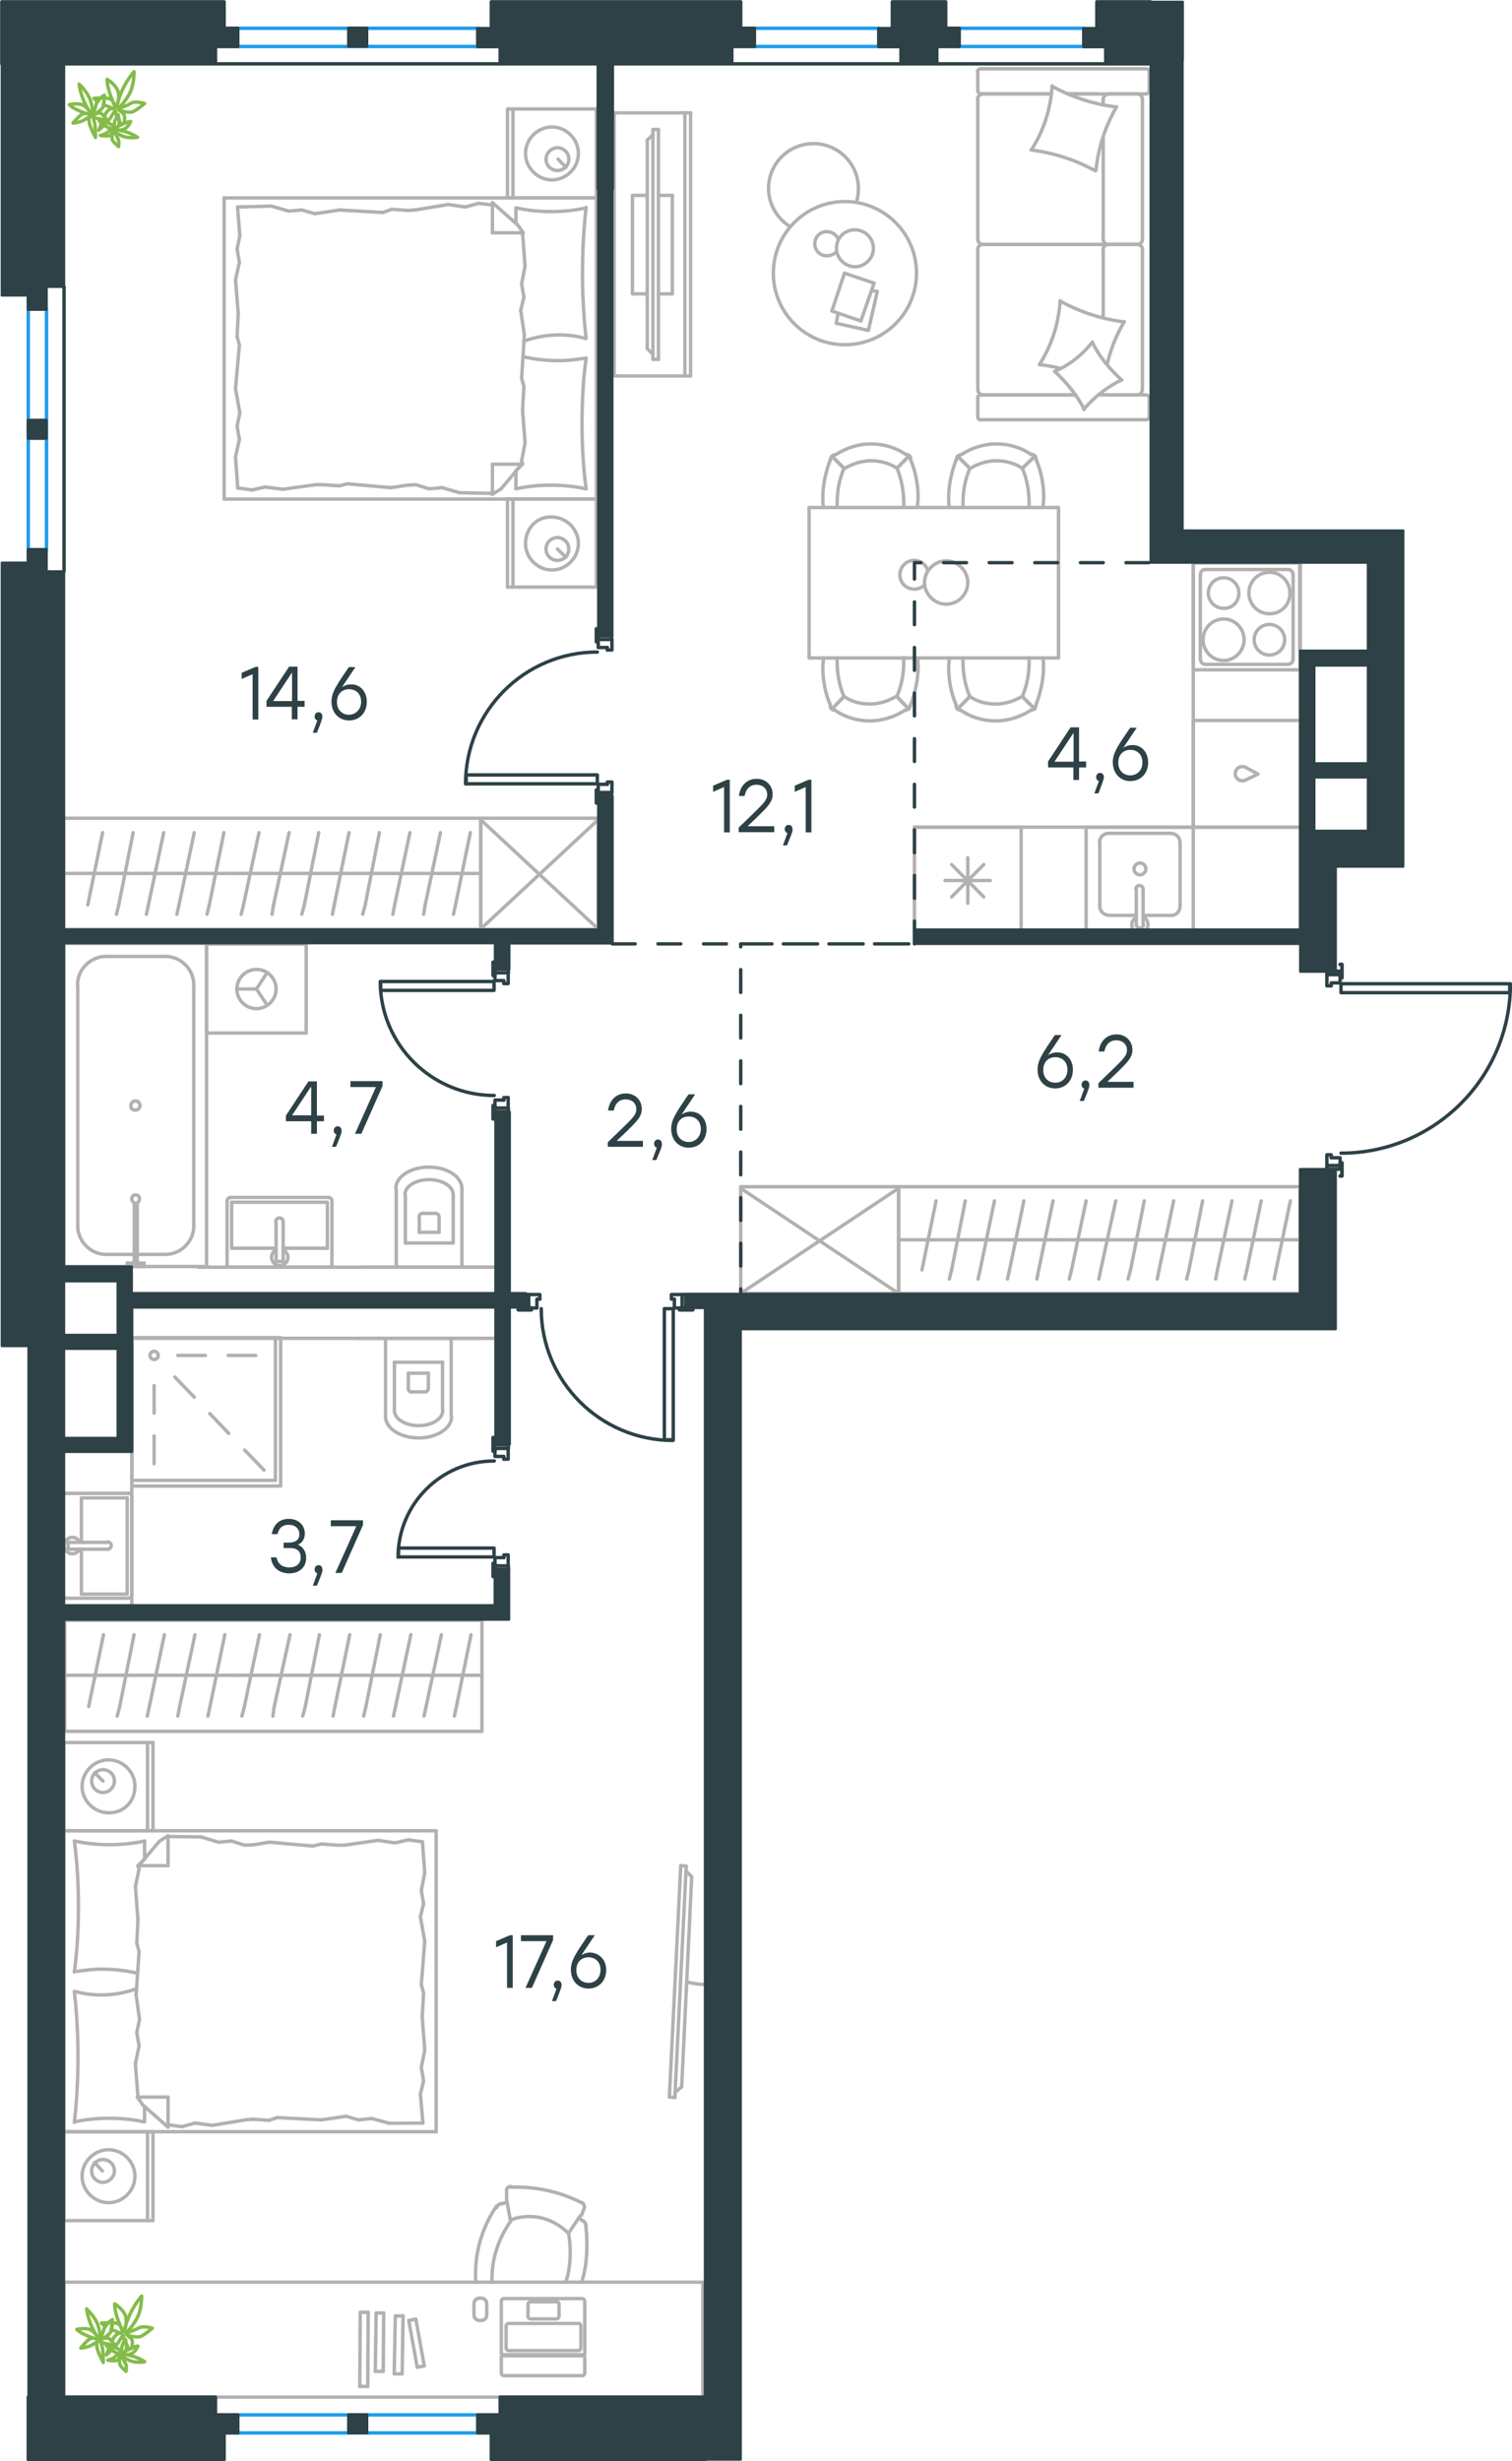 <?xml version="1.0" encoding="utf-8"?>
<!-- Generator: Adobe Illustrator 26.5.0, SVG Export Plug-In . SVG Version: 6.00 Build 0)  -->
<svg version="1.1" id="Слой_1" xmlns="http://www.w3.org/2000/svg" xmlns:xlink="http://www.w3.org/1999/xlink" x="0px" y="0px"
	 viewBox="0 0 663.2 1079.5" style="enable-background:new 0 0 663.2 1079.5;" xml:space="preserve">
<style type="text/css">
	.st0{fill:none;stroke:#B2B1B0;stroke-width:1.5;stroke-linecap:round;stroke-linejoin:round;stroke-miterlimit:22.926;}
	.st1{fill:none;stroke:#2D4146;stroke-width:1.5;stroke-linecap:round;stroke-linejoin:round;stroke-miterlimit:22.926;}
	.st2{fill:none;stroke:#1D9CEB;stroke-width:1.5;stroke-linecap:round;stroke-linejoin:round;stroke-miterlimit:10;}
	.st3{fill:none;stroke:#2D4146;stroke-width:1.5;stroke-linecap:round;stroke-linejoin:round;stroke-miterlimit:10;}
	
		.st4{fill:none;stroke:#2D4146;stroke-width:1.5;stroke-linecap:round;stroke-linejoin:round;stroke-miterlimit:10;stroke-dasharray:10;}
	.st5{fill:#2D4146;stroke:#2D4146;stroke-linecap:round;stroke-linejoin:round;stroke-miterlimit:10;}
	.st6{enable-background:new    ;}
	.st7{fill:#2D4146;}
	.st8{fill:none;stroke:#84BC4A;stroke-width:1.5;stroke-linecap:round;stroke-linejoin:round;stroke-miterlimit:22.926;}
	.st9{fill:#2D4146;stroke:#2D4146;stroke-width:1.5;stroke-linecap:round;stroke-linejoin:round;stroke-miterlimit:10;}
</style>
<line class="st0" x1="486.2" y1="401.5" x2="498.4" y2="401.5"/>
<path class="st0" d="M497.4,381.1c0,1.4,1.1,2.6,2.6,2.6c1.4,0,2.6-1.1,2.6-2.6c0-1.4-1.1-2.6-2.6-2.6
	C498.5,378.6,497.4,379.8,497.4,381.1z"/>
<path class="st0" d="M501.4,390c0-0.9-0.7-1.6-1.6-1.6s-1.6,0.7-1.6,1.6"/>
<line class="st0" x1="498.4" y1="405.5" x2="498.4" y2="390"/>
<path class="st0" d="M498.4,405.5c0,0.9,0.7,1.6,1.6,1.6s1.6-0.7,1.6-1.6"/>
<line class="st0" x1="501.4" y1="405.5" x2="501.4" y2="390"/>
<path class="st0" d="M498.4,402.5c-1,0.5-1.7,1.3-1.9,2.4c-0.2,1,0,2.1,0.6,3"/>
<path class="st0" d="M502.8,407.6c0.7-0.8,0.9-1.9,0.6-3c-0.2-1-0.9-1.9-1.9-2.4"/>
<path class="st0" d="M482.4,397.5c0,2.2,1.8,3.9,3.9,3.9"/>
<path class="st0" d="M513.7,401.5c2.2,0,3.9-1.8,3.9-3.9"/>
<path class="st0" d="M486.2,365.5c-2.2,0-3.9,1.8-3.9,3.9"/>
<path class="st0" d="M517.6,369.5c0-2.2-1.8-3.9-3.9-3.9"/>
<line class="st0" x1="482.4" y1="397.6" x2="482.4" y2="369.5"/>
<line class="st0" x1="486.2" y1="365.5" x2="513.7" y2="365.5"/>
<line class="st0" x1="517.6" y1="369.5" x2="517.6" y2="397.5"/>
<line class="st0" x1="513.7" y1="401.5" x2="501.4" y2="401.5"/>
<polyline class="st0" points="476.4,407.6 476.4,362.8 523.4,362.8 523.4,407.6 "/>
<polyline class="st0" points="570.2,362.8 401.1,362.8 401.1,407.6 "/>
<line class="st0" x1="29.9" y1="679.5" x2="29.9" y2="676.3"/>
<line class="st0" x1="35.7" y1="679.5" x2="35.7" y2="699.2"/>
<polyline class="st0" points="35.7,676.5 35.7,657 55.8,657 "/>
<polyline class="st0" points="55.8,657 55.8,699.2 35.7,699.2 "/>
<path class="st0" d="M56.2,701c0.9,0,1.6-0.7,1.6-1.6"/>
<path class="st0" d="M57.8,656.5c0-0.9-0.7-1.6-1.6-1.6"/>
<path class="st0" d="M47.2,679.5c0.9,0,1.6-0.7,1.6-1.6c0-0.9-0.7-1.6-1.6-1.6"/>
<line class="st0" x1="29.9" y1="679.5" x2="47.2" y2="679.5"/>
<line class="st0" x1="29.9" y1="676.5" x2="47.2" y2="676.5"/>
<path class="st0" d="M34.9,676.3c-0.7-1.5-2.4-2.3-4-1.9c-1.6,0.4-2.8,1.8-2.8,3.5s1.2,3.1,2.8,3.5c1.6,0.4,3.3-0.4,4-1.9"/>
<line class="st0" x1="28.1" y1="701" x2="56.2" y2="701"/>
<line class="st0" x1="57.8" y1="699.5" x2="57.8" y2="656.5"/>
<line class="st0" x1="56.2" y1="655" x2="28.1" y2="655"/>
<line class="st0" x1="523.4" y1="246.8" x2="523.4" y2="362.8"/>
<line class="st0" x1="570.2" y1="285.5" x2="570.2" y2="246.8"/>
<line class="st0" x1="570.2" y1="246.8" x2="570.2" y2="285.5"/>
<line class="st0" x1="431.5" y1="379.2" x2="417.4" y2="393.4"/>
<line class="st0" x1="431.5" y1="393.4" x2="417.4" y2="379.2"/>
<line class="st0" x1="424.5" y1="376.2" x2="424.5" y2="396.2"/>
<line class="st0" x1="434.4" y1="386.2" x2="414.5" y2="386.2"/>
<polyline class="st0" points="447.9,407.6 447.9,362.8 401.1,362.8 "/>
<line class="st0" x1="570.2" y1="246.8" x2="570.2" y2="285.5"/>
<polyline class="st0" points="117.2,426.5 112.5,433.8 117.2,440.9 "/>
<line class="st0" x1="112.5" y1="433.8" x2="103.8" y2="433.8"/>
<path class="st0" d="M121.1,433.8c0-4.8-3.9-8.6-8.6-8.6s-8.6,3.9-8.6,8.6c0,4.8,3.9,8.6,8.6,8.6S121.1,438.5,121.1,433.8z"/>
<rect x="90.6" y="414.1" class="st0" width="43.7" height="39"/>
<line class="st0" x1="173.8" y1="521.3" x2="173.8" y2="555.8"/>
<path class="st0" d="M185.4,532.2c-0.9,0-1.6,0.7-1.6,1.6"/>
<path class="st0" d="M192.6,533.8c0-0.9-0.7-1.6-1.6-1.6"/>
<line class="st0" x1="183.9" y1="540.5" x2="183.9" y2="533.8"/>
<line class="st0" x1="185.4" y1="532.2" x2="191" y2="532.2"/>
<line class="st0" x1="192.6" y1="533.8" x2="192.6" y2="540.5"/>
<line class="st0" x1="177.8" y1="524.2" x2="177.8" y2="545.2"/>
<path class="st0" d="M198.8,524c0-3.6-4.7-6.6-10.6-6.6c-5.8,0-10.6,2.9-10.6,6.6"/>
<line class="st0" x1="198.8" y1="524.2" x2="198.8" y2="545.2"/>
<path class="st0" d="M202.6,521.3c0-5.2-6.5-9.4-14.5-9.4s-14.5,4.2-14.5,9.4"/>
<line class="st0" x1="202.6" y1="521.3" x2="202.6" y2="555.8"/>
<line class="st0" x1="160.8" y1="555.8" x2="215.5" y2="555.8"/>
<line class="st0" x1="183.9" y1="540.5" x2="192.6" y2="540.5"/>
<line class="st0" x1="177.8" y1="545.2" x2="198.8" y2="545.2"/>
<line class="st0" x1="124.2" y1="553.3" x2="121.1" y2="553.3"/>
<line class="st0" x1="124.2" y1="547.5" x2="143.6" y2="547.5"/>
<polyline class="st0" points="121.1,547.5 101.6,547.5 101.6,527.3 "/>
<polyline class="st0" points="101.6,527.3 143.6,527.3 143.6,547.5 "/>
<path class="st0" d="M145.6,526.8c0-0.9-0.7-1.6-1.6-1.6"/>
<path class="st0" d="M101.2,525.2c-0.9,0-1.6,0.7-1.6,1.6"/>
<path class="st0" d="M124.2,535.8c0-0.9-0.7-1.6-1.6-1.6s-1.6,0.7-1.6,1.6"/>
<line class="st0" x1="124.2" y1="553.3" x2="124.2" y2="536"/>
<line class="st0" x1="121.1" y1="553.3" x2="121.1" y2="536"/>
<path class="st0" d="M121.1,548.3c-1.5,0.7-2.3,2.4-1.9,4s1.8,2.8,3.5,2.8s3.1-1.2,3.5-2.8s-0.4-3.3-1.9-4"/>
<line class="st0" x1="145.6" y1="555.8" x2="145.6" y2="526.8"/>
<line class="st0" x1="144" y1="525.2" x2="101.2" y2="525.2"/>
<polyline class="st0" points="99.6,526.8 99.6,555.8 145.6,555.8 "/>
<line class="st0" x1="197.9" y1="621.3" x2="197.9" y2="587"/>
<path class="st0" d="M186.3,610.5c0.9,0,1.6-0.7,1.6-1.6"/>
<path class="st0" d="M179.1,609c0,0.9,0.7,1.6,1.6,1.6"/>
<line class="st0" x1="187.9" y1="602.3" x2="187.9" y2="609"/>
<line class="st0" x1="186.4" y1="610.5" x2="180.8" y2="610.5"/>
<line class="st0" x1="179.1" y1="609" x2="179.1" y2="602.3"/>
<line class="st0" x1="194.1" y1="618.7" x2="194.1" y2="597.5"/>
<path class="st0" d="M173,618.7c0,3.6,4.7,6.6,10.6,6.6c5.8,0,10.6-2.9,10.6-6.6"/>
<line class="st0" x1="173" y1="618.7" x2="173" y2="597.5"/>
<path class="st0" d="M169.1,621.3c0,5.2,6.5,9.4,14.5,9.4s14.5-4.2,14.5-9.4"/>
<line class="st0" x1="169.1" y1="621.3" x2="169.1" y2="587"/>
<line class="st0" x1="210.8" y1="587" x2="156.1" y2="587"/>
<line class="st0" x1="187.9" y1="602.3" x2="179.1" y2="602.3"/>
<line class="st0" x1="194.1" y1="597.5" x2="173" y2="597.5"/>
<line class="st0" x1="86.8" y1="555.8" x2="217.1" y2="555.8"/>
<line class="st0" x1="217.1" y1="587" x2="57.8" y2="587"/>
<line class="st0" x1="57.8" y1="637" x2="57.8" y2="704.2"/>
<path class="st0" d="M546.2,336.5c-1.3-0.6-2.9-0.2-3.7,0.9c-0.9,1.1-0.9,2.7,0,3.9c0.9,1.1,2.4,1.5,3.7,0.9"/>
<polyline class="st0" points="546.2,342.2 551.8,339.5 546.2,336.5 "/>
<polyline class="st0" points="570.2,362.8 523.4,362.8 523.4,316 570.2,316 "/>
<g>
	<path class="st0" d="M543.4,260.1c0-3.7-3-6.7-6.7-6.7s-6.7,3-6.7,6.7s3,6.7,6.7,6.7C540.4,267,543.4,264.1,543.4,260.1z"/>
	<path class="st0" d="M545.7,280.6c0-4.9-3.9-9.1-9-9.1c-4.9,0-9,4-9,9.1c0,4.9,3.9,9.1,9,9.1C541.5,289.8,545.7,285.5,545.7,280.6z
		"/>
	<path class="st0" d="M563.5,280.6c0-3.7-3-6.7-6.7-6.7s-6.7,3-6.7,6.7s3,6.7,6.7,6.7S563.5,284.4,563.5,280.6z"/>
	<path class="st0" d="M565.8,260.1c0-4.9-3.9-9.1-9-9.1c-4.9,0-9,4-9,9.1c0,4.9,3.9,9.1,9,9.1S565.8,265.4,565.8,260.1z"/>
	<line class="st0" x1="526.5" y1="289" x2="526.5" y2="252.1"/>
	<line class="st0" x1="565.1" y1="291.4" x2="528.6" y2="291.4"/>
	<line class="st0" x1="567.2" y1="252.1" x2="567.2" y2="289"/>
	<line class="st0" x1="528.6" y1="249.8" x2="565.1" y2="249.8"/>
	<path class="st0" d="M567.2,289L567.2,289c0,1.4-0.9,2.3-2.1,2.3"/>
	<path class="st0" d="M526.5,252.1L526.5,252.1c0-1.4,0.9-2.3,2.1-2.3"/>
	<path class="st0" d="M528.6,291.4L528.6,291.4c-1.2,0-2.1-1.2-2.1-2.3"/>
	<path class="st0" d="M565.1,249.8L565.1,249.8c1.2,0,2.1,1.2,2.1,2.3"/>
	<rect x="523.4" y="246.9" class="st0" width="46.9" height="46.9"/>
</g>
<g>
	<line class="st0" x1="261.6" y1="218.9" x2="261.6" y2="257.5"/>
	<line class="st0" x1="222.6" y1="257.5" x2="222.6" y2="218.9"/>
	<line class="st0" x1="222.6" y1="218.9" x2="261.6" y2="218.9"/>
	<line class="st0" x1="261.6" y1="257.5" x2="222.6" y2="257.5"/>
	<line class="st0" x1="244.5" y1="240.8" x2="248.2" y2="244.4"/>
	<line class="st0" x1="225" y1="257.5" x2="225" y2="218.9"/>
	<path class="st0" d="M230.5,238.4c0,6.3,5.3,11.6,11.6,11.6s11.6-5.3,11.6-11.6s-5.3-11.6-11.6-11.6
		C235.5,226.4,230.5,231.8,230.5,238.4z"/>
	<path class="st0" d="M239.5,240.8c0,2.9,2.4,5,5,5c2.9,0,5-2.4,5-5c0-2.9-2.4-5-5-5S239.5,237.9,239.5,240.8z"/>
	<line class="st0" x1="261.6" y1="86.8" x2="261.6" y2="218.9"/>
	<line class="st0" x1="226.3" y1="97.9" x2="226.3" y2="91.2"/>
	<line class="st0" x1="229.2" y1="203.6" x2="216" y2="203.6"/>
	<line class="st0" x1="226.3" y1="206.4" x2="229.2" y2="203.6"/>
	<line class="st0" x1="98.3" y1="86.8" x2="261.6" y2="86.8"/>
	<line class="st0" x1="216" y1="216.8" x2="216" y2="203.6"/>
	<line class="st0" x1="261.6" y1="218.9" x2="98.3" y2="218.9"/>
	<line class="st0" x1="216" y1="88.9" x2="227.1" y2="98.7"/>
	<line class="st0" x1="227.1" y1="98.7" x2="229.5" y2="102.1"/>
	<line class="st0" x1="226.3" y1="214.4" x2="226.3" y2="206.6"/>
	<line class="st0" x1="229.2" y1="102.1" x2="216" y2="102.1"/>
	<line class="st0" x1="229.2" y1="203.2" x2="219.8" y2="214.4"/>
	<line class="st0" x1="219.8" y1="214.4" x2="216" y2="216.8"/>
	<line class="st0" x1="216" y1="88.9" x2="216" y2="102.1"/>
	<line class="st0" x1="104" y1="147.6" x2="104.5" y2="137.4"/>
	<line class="st0" x1="105.2" y1="181.1" x2="103.3" y2="170.4"/>
	<line class="st0" x1="105" y1="192.8" x2="104" y2="186.9"/>
	<line class="st0" x1="104" y1="186.9" x2="105.2" y2="181.1"/>
	<line class="st0" x1="105" y1="151.4" x2="104" y2="147.6"/>
	<line class="st0" x1="103.3" y1="170.4" x2="105" y2="151.4"/>
	<line class="st0" x1="104.3" y1="214.1" x2="103.3" y2="200.4"/>
	<line class="st0" x1="103.3" y1="200.4" x2="105" y2="192.8"/>
	<line class="st0" x1="105.2" y1="103.4" x2="104.2" y2="90.8"/>
	<line class="st0" x1="105" y1="115.1" x2="104" y2="109.2"/>
	<line class="st0" x1="104" y1="109.2" x2="105.2" y2="103.4"/>
	<line class="st0" x1="104.5" y1="137.4" x2="103.3" y2="122.7"/>
	<line class="st0" x1="103.3" y1="122.7" x2="105" y2="115.1"/>
	<line class="st0" x1="98.3" y1="86.8" x2="98.3" y2="218.9"/>
	<path class="st0" d="M257.1,148.4c-1.1-9.5-1.6-19-1.6-28.7c0-9.5,0.5-19.3,1.6-28.7"/>
	<path class="st0" d="M229.8,149.6c5.3-1.8,10-2.7,15.5-2.7c4,0,7.9,0.5,11.6,1.6"/>
	<path class="st0" d="M257.1,91.2c-5,1.1-10.3,1.6-15.3,1.6c-5.3,0-10.3-0.5-15.3-1.6"/>
	<path class="st0" d="M257.1,157.1c-4,0.5-7.9,1.1-11.6,1.1c-5.5,0-10.8-0.5-16.1-1.8"/>
	<line class="st0" x1="182.5" y1="212.6" x2="178.8" y2="212.8"/>
	<line class="st0" x1="193.9" y1="213.9" x2="188.1" y2="214.4"/>
	<line class="st0" x1="188.1" y1="214.4" x2="182.5" y2="212.6"/>
	<line class="st0" x1="216" y1="216.4" x2="201.5" y2="216.1"/>
	<line class="st0" x1="201.5" y1="216.1" x2="193.9" y2="213.9"/>
	<line class="st0" x1="148.8" y1="213.1" x2="141.8" y2="212.6"/>
	<line class="st0" x1="178.8" y1="212.8" x2="171.4" y2="213.9"/>
	<line class="st0" x1="152.4" y1="212.2" x2="148.8" y2="213.1"/>
	<line class="st0" x1="171.4" y1="213.9" x2="152.4" y2="212.2"/>
	<line class="st0" x1="141.8" y1="212.6" x2="138.5" y2="212.6"/>
	<line class="st0" x1="116.3" y1="213.6" x2="110.6" y2="214.9"/>
	<line class="st0" x1="110.6" y1="214.9" x2="104.8" y2="214.1"/>
	<line class="st0" x1="138.5" y1="212.6" x2="124" y2="214.6"/>
	<line class="st0" x1="124" y1="214.6" x2="116.3" y2="213.6"/>
	<line class="st0" x1="138" y1="93.7" x2="141.8" y2="93.2"/>
	<line class="st0" x1="126.7" y1="92.6" x2="132.4" y2="92.1"/>
	<line class="st0" x1="132.4" y1="92.1" x2="138" y2="93.7"/>
	<line class="st0" x1="104.2" y1="90.8" x2="119" y2="90.4"/>
	<line class="st0" x1="119" y1="90.4" x2="126.7" y2="92.6"/>
	<line class="st0" x1="171.8" y1="91.8" x2="178.8" y2="92.3"/>
	<line class="st0" x1="141.8" y1="93.2" x2="149" y2="92.1"/>
	<line class="st0" x1="168" y1="93.2" x2="171.8" y2="91.8"/>
	<line class="st0" x1="149" y1="92.1" x2="168" y2="93.2"/>
	<line class="st0" x1="178.8" y1="92.3" x2="182" y2="92.1"/>
	<line class="st0" x1="215.8" y1="89.9" x2="216.3" y2="89.9"/>
	<line class="st0" x1="204.1" y1="90.8" x2="209.9" y2="89.2"/>
	<line class="st0" x1="209.9" y1="89.2" x2="215.8" y2="89.9"/>
	<line class="st0" x1="182" y1="92.1" x2="196.5" y2="89.7"/>
	<line class="st0" x1="196.5" y1="89.7" x2="204.1" y2="90.8"/>
	<path class="st0" d="M257.1,214.4c-1.3-9.5-1.8-19-1.8-28.7c0-9.5,0.5-19.3,1.8-28.7"/>
	<path class="st0" d="M226.3,214.4c5-1.1,10.3-1.6,15.3-1.6c5.3,0,10.3,0.5,15.3,1.6"/>
	<line class="st0" x1="229.8" y1="169.6" x2="229.2" y2="179.9"/>
	<line class="st0" x1="228.4" y1="136.1" x2="230" y2="146.9"/>
	<line class="st0" x1="228.8" y1="124.6" x2="229.8" y2="130.4"/>
	<line class="st0" x1="229.8" y1="130.4" x2="228.4" y2="136.1"/>
	<line class="st0" x1="228.8" y1="165.9" x2="229.8" y2="169.6"/>
	<line class="st0" x1="230" y1="146.9" x2="228.8" y2="165.9"/>
	<line class="st0" x1="229.2" y1="102.1" x2="230.3" y2="116.7"/>
	<line class="st0" x1="230.3" y1="116.7" x2="228.8" y2="124.6"/>
	<line class="st0" x1="228.8" y1="202.2" x2="228.9" y2="203.6"/>
	<line class="st0" x1="229.2" y1="179.9" x2="230.3" y2="194.2"/>
	<line class="st0" x1="230.3" y1="194.2" x2="228.8" y2="202.2"/>
	<line class="st0" x1="261.6" y1="47.8" x2="261.6" y2="86.8"/>
	<line class="st0" x1="222.6" y1="86.8" x2="222.6" y2="47.8"/>
	<line class="st0" x1="222.9" y1="47.8" x2="261.6" y2="47.8"/>
	<line class="st0" x1="261.6" y1="86.8" x2="222.9" y2="86.8"/>
	<line class="st0" x1="244.8" y1="69.8" x2="248.2" y2="73.4"/>
	<line class="st0" x1="225" y1="86.8" x2="225" y2="47.8"/>
	<path class="st0" d="M230.5,67.3c0,6.3,5.3,11.6,11.6,11.6s11.6-5.3,11.6-11.6s-5.3-11.6-11.6-11.6S230.5,61,230.5,67.3z"/>
	<path class="st0" d="M239.5,69.8c0,2.9,2.4,5,5,5c2.9,0,5-2.4,5-5c0-2.9-2.4-5-5-5S239.5,67.1,239.5,69.8z"/>
</g>
<g>
	<line class="st0" x1="27.9" y1="383.1" x2="102.8" y2="383.1"/>
	<line class="st0" x1="90.8" y1="401" x2="91.8" y2="396.9"/>
	<line class="st0" x1="91.8" y1="396.9" x2="98.2" y2="365.2"/>
	<line class="st0" x1="77.6" y1="401" x2="78.5" y2="396.9"/>
	<line class="st0" x1="78.5" y1="396.9" x2="85.2" y2="365.2"/>
	<line class="st0" x1="64.2" y1="401" x2="65.1" y2="396.9"/>
	<line class="st0" x1="65.1" y1="396.9" x2="71.8" y2="365.2"/>
	<line class="st0" x1="51.1" y1="401" x2="52.1" y2="396.9"/>
	<line class="st0" x1="52.1" y1="396.9" x2="58.4" y2="365.2"/>
	<line class="st0" x1="38.5" y1="396.9" x2="45" y2="365.2"/>
	<rect x="27.9" y="358.9" class="st0" width="183" height="48.7"/>
	<line class="st0" x1="102.8" y1="383.1" x2="210.8" y2="383.1"/>
	<line class="st0" x1="198.9" y1="401" x2="199.8" y2="396.9"/>
	<line class="st0" x1="199.8" y1="396.9" x2="206.3" y2="365.2"/>
	<line class="st0" x1="185.8" y1="401" x2="186.5" y2="396.9"/>
	<line class="st0" x1="186.5" y1="396.9" x2="193.2" y2="365.2"/>
	<line class="st0" x1="172.3" y1="401" x2="173.1" y2="396.9"/>
	<line class="st0" x1="173.1" y1="396.9" x2="179.8" y2="365.2"/>
	<line class="st0" x1="159.1" y1="401" x2="160.2" y2="396.9"/>
	<line class="st0" x1="160.2" y1="396.9" x2="166.4" y2="365.2"/>
	<line class="st0" x1="145.8" y1="401" x2="146.6" y2="396.9"/>
	<line class="st0" x1="146.6" y1="396.9" x2="153.1" y2="365.2"/>
	<line class="st0" x1="132.4" y1="401" x2="133.5" y2="396.9"/>
	<line class="st0" x1="133.5" y1="396.9" x2="139.8" y2="365.2"/>
	<line class="st0" x1="119.3" y1="401" x2="120" y2="396.9"/>
	<line class="st0" x1="120" y1="396.9" x2="126.8" y2="365.2"/>
	<line class="st0" x1="106.8" y1="396.9" x2="113.6" y2="365.2"/>
	<line class="st0" x1="105.8" y1="401" x2="106.8" y2="396.9"/>
</g>
<g>
	<rect x="210.8" y="358.9" class="st0" width="51.6" height="48.7"/>
	<line class="st0" x1="210.8" y1="407.5" x2="262.4" y2="359.5"/>
	<line class="st0" x1="210.8" y1="359.5" x2="262.4" y2="407.5"/>
</g>
<g>
	<line class="st0" x1="483.9" y1="59.8" x2="483.9" y2="105.1"/>
	<line class="st0" x1="428.9" y1="182.9" x2="428.9" y2="174.6"/>
	<line class="st0" x1="428.9" y1="170.9" x2="428.9" y2="109.3"/>
	<line class="st0" x1="468.6" y1="41.2" x2="481.6" y2="41.2"/>
	<line class="st0" x1="431.1" y1="41.2" x2="461.2" y2="41.2"/>
	<line class="st0" x1="431.1" y1="173.2" x2="471.8" y2="173.2"/>
	<line class="st0" x1="486" y1="107.2" x2="498.9" y2="107.2"/>
	<line class="st0" x1="483.9" y1="109.3" x2="483.9" y2="139.2"/>
	<line class="st0" x1="504.1" y1="31.5" x2="504.1" y2="39.8"/>
	<line class="st0" x1="498.9" y1="107.2" x2="486" y2="107.2"/>
	<line class="st0" x1="501.1" y1="170.9" x2="501.1" y2="109.3"/>
	<line class="st0" x1="471.8" y1="173.2" x2="430.2" y2="173.2"/>
	<line class="st0" x1="428.9" y1="105.1" x2="428.9" y2="43.5"/>
	<line class="st0" x1="428.9" y1="39.8" x2="428.9" y2="31.5"/>
	<line class="st0" x1="483.9" y1="43.5" x2="483.9" y2="45.8"/>
	<line class="st0" x1="502.6" y1="41.2" x2="468.6" y2="41.2"/>
	<line class="st0" x1="483.9" y1="43.5" x2="483.9" y2="45.8"/>
	<line class="st0" x1="498.9" y1="41.2" x2="486" y2="41.2"/>
	<line class="st0" x1="498.9" y1="107.2" x2="486" y2="107.2"/>
	<line class="st0" x1="501.1" y1="105.1" x2="501.1" y2="43.5"/>
	<line class="st0" x1="461.2" y1="41.2" x2="430.2" y2="41.2"/>
	<line class="st0" x1="502.6" y1="184.1" x2="430.2" y2="184.1"/>
	<line class="st0" x1="504.1" y1="174.6" x2="504.1" y2="182.9"/>
	<line class="st0" x1="481.9" y1="173.2" x2="502.6" y2="173.2"/>
	<line class="st0" x1="486" y1="107.2" x2="431.1" y2="107.2"/>
	<line class="st0" x1="486" y1="173.2" x2="498.9" y2="173.2"/>
	<path class="st0" d="M502.6,41.2c1.1,0,1.5-0.8,1.5-1.3"/>
	<path class="st0" d="M430.2,173.2c-1,0-1.4,0.8-1.4,1.3"/>
	<path class="st0" d="M504.1,174.6c0-1-0.8-1.3-1.4-1.3"/>
	<path class="st0" d="M483.9,105.1c0,1.1,1,2.1,2.3,2.1"/>
	<path class="st0" d="M498.9,173.2c1.1,0,2.1-1,2.1-2.3"/>
	<path class="st0" d="M501.1,43.5c0-1.2-1-2.3-2.3-2.3"/>
	<path class="st0" d="M428.9,105.1c0,1.1,1,2.1,2.3,2.1"/>
	<path class="st0" d="M498.8,107.2c1.2,0,2.3-0.9,2.3-2.1"/>
	<path class="st0" d="M431.1,107.2c-1.2,0-2.3,1-2.3,2.3"/>
	<path class="st0" d="M504.1,31.5c0-1-0.8-1.3-1.4-1.3h-72.6c-1,0-1.4,0.8-1.4,1.3"/>
	<path class="st0" d="M501.1,109.3c0-1.1-1-2.1-2.3-2.1"/>
	<path class="st0" d="M428.9,182.9c0,1,0.8,1.3,1.4,1.3"/>
	<path class="st0" d="M431.1,41.2c-1.2,0-2.3,1-2.3,2.3"/>
	<path class="st0" d="M428.9,39.8c0,1,0.8,1.3,1.4,1.3"/>
	<path class="st0" d="M428.9,170.9c0,1.2,1,2.3,2.3,2.3"/>
	<path class="st0" d="M486.5,41.2c-1.3,0-2.6,1-2.6,2.3"/>
	<path class="st0" d="M486.2,107.2c-1.2,0-2.3,0.9-2.3,2.1"/>
	<path class="st0" d="M502.6,184.1c1.1,0,1.5-0.8,1.5-1.3"/>
	<path class="st0" d="M480.4,74.9c-8.7-4.8-18.3-7.9-28.1-9.1"/>
	<path class="st0" d="M475.6,179.6c-3.3-6.4-7.7-11.8-12.9-16.6"/>
	<path class="st0" d="M462.6,162.9c6.4-2.7,12.2-7.3,16.6-12.9"/>
	<path class="st0" d="M452.4,65.7c5.4-8.3,8.5-18.1,9.1-28"/>
	<path class="st0" d="M465.1,132.1c8.7,4.8,18.3,7.9,28.1,9.1"/>
	<path class="st0" d="M493.1,141.1c-3.5,6-6,12.1-7.5,18.9"/>
	<path class="st0" d="M455.9,159.9c5.4-8.3,8.5-18.1,9.1-28"/>
	<path class="st0" d="M461.4,37.8c8.7,4.8,18.3,7.9,28.1,9.1"/>
	<path class="st0" d="M489.8,46.8c-5,8.5-8.1,18.1-9.1,28"/>
	<path class="st0" d="M479.1,150.1c3.1,6.4,7.7,11.8,12.9,16.6"/>
	<path class="st0" d="M465.1,161.6c-2.9-0.8-6.2-1.3-9.1-1.7"/>
	<path class="st0" d="M492,166.6c-6.4,3.1-12,7.5-16.6,12.9"/>
</g>
<g>
	<line class="st0" x1="380.9" y1="144.9" x2="366.8" y2="141.8"/>
	<line class="st0" x1="366.8" y1="141.8" x2="367.6" y2="137.4"/>
	<line class="st0" x1="382.2" y1="127.4" x2="384.8" y2="127.9"/>
	<line class="st0" x1="384.8" y1="127.9" x2="380.9" y2="144.9"/>
	<line class="st0" x1="377.6" y1="140.8" x2="364.9" y2="136.4"/>
	<line class="st0" x1="364.9" y1="136.4" x2="370.4" y2="119.8"/>
	<line class="st0" x1="370.4" y1="119.8" x2="383.4" y2="124.2"/>
	<line class="st0" x1="383.4" y1="124.2" x2="377.6" y2="140.8"/>
	<ellipse class="st0" cx="370.6" cy="119.8" rx="31.4" ry="31.4"/>
	<path class="st0" d="M366.9,108.9c0,4.4,3.7,8.1,8.1,8.1s8.1-3.7,8.1-8.1s-3.7-8.1-8.1-8.1C370.4,100.8,366.9,104.3,366.9,108.9z"
		/>
	<path class="st0" d="M366.9,110.3c-0.9,1.2-2.6,1.9-4.2,1.9c-3,0-5.3-2.3-5.3-5.3s2.3-5.3,5.3-5.3c2.3,0,4.2,1.4,5.1,3.5"/>
	<path class="st0" d="M346.6,99.4c-5.8-3.5-9.5-10-9.5-16.7c0-10.9,8.8-19.7,19.7-19.7c10.9,0,19.7,8.8,19.7,19.7
		c0,1.9-0.2,3.9-0.8,5.8"/>
</g>
<g>
	<g>
		<line class="st0" x1="300.4" y1="164.9" x2="300.4" y2="49.5"/>
		<polyline class="st0" points="302.9,49.5 269.4,49.5 269.4,164.9 302.9,164.9 		"/>
		<line class="st0" x1="302.9" y1="164.9" x2="302.9" y2="49.5"/>
	</g>
	<g>
		<polyline class="st0" points="283.9,85.7 277.4,85.7 277.4,128.9 283.9,128.9 		"/>
		<line class="st0" x1="288.8" y1="128.9" x2="294.9" y2="128.9"/>
		<line class="st0" x1="294.9" y1="128.9" x2="294.9" y2="85.7"/>
		<line class="st0" x1="294.9" y1="85.7" x2="288.8" y2="85.7"/>
		<line class="st0" x1="288.8" y1="157.6" x2="286.4" y2="157.6"/>
		<line class="st0" x1="283.9" y1="61.5" x2="286.4" y2="59"/>
		<line class="st0" x1="286.4" y1="155.4" x2="283.9" y2="152.9"/>
		<line class="st0" x1="286.4" y1="56.8" x2="286.4" y2="157.6"/>
		<line class="st0" x1="288.8" y1="157.6" x2="288.8" y2="56.8"/>
		<line class="st0" x1="288.8" y1="56.8" x2="286.4" y2="56.8"/>
		<line class="st0" x1="283.9" y1="152.9" x2="283.9" y2="61.5"/>
	</g>
</g>
<g>
	<rect x="354.9" y="222.6" class="st0" width="109.4" height="66"/>
	<g>
		<path class="st0" d="M425.4,305.5c3.3,2.3,7.4,3.3,11.4,3.3s8-1.3,11.4-3.3"/>
		<path class="st0" d="M416.4,288.5c0,1.3-0.3,2.7-0.3,4c0,5.7,1,11.4,3.3,16.7"/>
		<path class="st0" d="M454.4,309.2c2-5.4,3.3-11,3.3-16.7c0-1.3,0-2.7-0.3-4"/>
		<path class="st0" d="M422.4,288.5c0,0.7,0,1.3,0,2c0,5,1,10.4,3,15.1"/>
		<path class="st0" d="M448.4,305.5c2-4.7,3-9.7,3-15.1c0-0.7,0-1.3,0-2"/>
		<path class="st0" d="M421.4,311.5c4.3,3,9.7,4.7,15.4,4.7c5.3,0,10.7-1.7,15.4-4.7"/>
		<line class="st0" x1="425.4" y1="305.5" x2="420" y2="311"/>
		<line class="st0" x1="448.4" y1="305.5" x2="453.9" y2="311"/>
		<line class="st0" x1="425.4" y1="305.5" x2="420" y2="311"/>
		<line class="st0" x1="448.4" y1="305.5" x2="453.9" y2="311"/>
		<path class="st0" d="M452.1,311.5c1.3,0,2.3-1,2.3-2.3"/>
		<path class="st0" d="M419.4,309.2c-0.3,1.3,0.7,2.3,2,2.3"/>
		<path class="st0" d="M370.2,305.5c3.3,2.3,7.4,3.3,11.4,3.3s8-1.3,11.4-3.3"/>
		<path class="st0" d="M361.2,288.5c0,1.3-0.3,2.7-0.3,4c0,5.7,1,11.4,3.3,16.7"/>
		<path class="st0" d="M399.4,309.2c2-5.4,3.3-11,3.3-16.7c0-1.3,0-2.7-0.3-4"/>
		<path class="st0" d="M367.2,288.5c0,0.7,0,1.3,0,2c0,5,1,10.4,3,15.1"/>
		<path class="st0" d="M393.4,305.5c2-4.7,3-9.7,3-15.1c0-0.7,0-1.3,0-2"/>
		<path class="st0" d="M366.2,311.5c4.3,3,9.7,4.7,15.4,4.7c5.3,0,10.7-1.7,15.4-4.7"/>
		<line class="st0" x1="370.2" y1="305.5" x2="364.9" y2="311"/>
		<line class="st0" x1="393.4" y1="305.5" x2="398.6" y2="311"/>
		<line class="st0" x1="370.2" y1="305.5" x2="364.9" y2="311"/>
		<line class="st0" x1="393.4" y1="305.5" x2="398.6" y2="311"/>
		<path class="st0" d="M397,311.5c1.3,0,2.3-1,2.3-2.3"/>
		<path class="st0" d="M364.2,309.2c-0.3,1.3,0.7,2.3,2,2.3"/>
	</g>
	<path class="st0" d="M424.5,255.5c0-5.1-4.4-9.5-9.5-9.5s-9.5,4.4-9.5,9.5s4.4,9.5,9.5,9.5C420.4,265,424.5,260.6,424.5,255.5z"/>
	<path class="st0" d="M405.6,256.5c-1.2,1.2-2.8,1.9-4.6,1.9c-3.5,0-6.3-2.8-6.3-6.3c0-3.5,2.8-6.3,6.3-6.3c2.8,0,5.1,1.9,6,4.4"/>
	<g>
		<path class="st0" d="M393.4,205.4c-3.3-2.3-7.4-3.3-11.4-3.3s-8,1.3-11.4,3.3"/>
		<path class="st0" d="M402.4,222.4c0-1.3,0.3-2.7,0.3-4c0-5.7-1-11.4-3.3-16.7"/>
		<path class="st0" d="M364.2,201.6c-2,5.4-3.3,11-3.3,16.7c0,1.3,0,2.7,0.3,4"/>
		<path class="st0" d="M396.4,222.4c0-0.7,0-1.3,0-2c0-5-1-10.4-3-15.1"/>
		<path class="st0" d="M370.2,205.4c-2,4.7-3,9.7-3,15.1c0,0.7,0,1.3,0,2"/>
		<path class="st0" d="M397.4,199.4c-4.3-3-9.7-4.7-15.4-4.7c-5.3,0-10.7,1.7-15.4,4.7"/>
		<line class="st0" x1="393.4" y1="205.4" x2="398.6" y2="200.1"/>
		<line class="st0" x1="370.2" y1="205.4" x2="364.9" y2="200.1"/>
		<line class="st0" x1="393.4" y1="205.4" x2="398.6" y2="200.1"/>
		<line class="st0" x1="370.2" y1="205.4" x2="364.9" y2="200.1"/>
		<path class="st0" d="M366.6,199.4c-1.3,0-2.3,1-2.3,2.3"/>
		<path class="st0" d="M399.4,201.6c0.3-1.3-0.7-2.3-2-2.3"/>
		<path class="st0" d="M448.4,205.4c-3.3-2.3-7.4-3.3-11.4-3.3s-8,1.3-11.4,3.3"/>
		<path class="st0" d="M457.5,222.4c0-1.3,0.3-2.7,0.3-4c0-5.7-1-11.4-3.3-16.7"/>
		<path class="st0" d="M419.4,201.6c-2,5.4-3.3,11-3.3,16.7c0,1.3,0,2.7,0.3,4"/>
		<path class="st0" d="M451.4,222.4c0-0.7,0-1.3,0-2c0-5-1-10.4-3-15.1"/>
		<path class="st0" d="M425.4,205.4c-2,4.7-3,9.7-3,15.1c0,0.7,0,1.3,0,2"/>
		<path class="st0" d="M452.4,199.4c-4.3-3-9.7-4.7-15.4-4.7c-5.3,0-10.7,1.7-15.4,4.7"/>
		<line class="st0" x1="448.4" y1="205.4" x2="453.9" y2="200.1"/>
		<line class="st0" x1="425.4" y1="205.4" x2="420" y2="200.1"/>
		<line class="st0" x1="448.4" y1="205.4" x2="453.9" y2="200.1"/>
		<line class="st0" x1="425.4" y1="205.4" x2="420" y2="200.1"/>
		<path class="st0" d="M421.8,199.4c-1.3,0-2.3,1-2.3,2.3"/>
		<path class="st0" d="M454.4,201.6c0.3-1.3-0.7-2.3-2-2.3"/>
	</g>
</g>
<g>
	<line class="st0" x1="58.2" y1="550.2" x2="46.4" y2="550.2"/>
	<line class="st0" x1="72.6" y1="550.2" x2="60.2" y2="550.2"/>
	<line class="st0" x1="34.1" y1="537.8" x2="34.1" y2="431.9"/>
	<line class="st0" x1="46.4" y1="419.5" x2="72.6" y2="419.5"/>
	<line class="st0" x1="90.6" y1="413.8" x2="90.6" y2="555.5"/>
	<line class="st0" x1="28" y1="413.8" x2="90.6" y2="413.8"/>
	<line class="st0" x1="85" y1="431.9" x2="85" y2="537.8"/>
	<line class="st0" x1="28" y1="555.5" x2="28" y2="413.8"/>
	<line class="st0" x1="90.6" y1="555.5" x2="28" y2="555.5"/>
	<path class="st0" d="M46.4,419.5c-6.7,0-12.4,5.7-12.4,12.4"/>
	<path class="st0" d="M72.6,550.2c6.7,0,12.4-5.7,12.4-12.4"/>
	<path class="st0" d="M85,431.9c0-6.7-5.7-12.4-12.4-12.4"/>
	<path class="st0" d="M34.1,537.8c0,6.7,5.7,12.4,12.4,12.4"/>
	<line class="st0" x1="31.7" y1="555.5" x2="30" y2="555.5"/>
	<line class="st0" x1="58.9" y1="554" x2="58.9" y2="527.5"/>
	<line class="st0" x1="60.2" y1="527.5" x2="60.2" y2="554"/>
	<line class="st0" x1="63.2" y1="555.5" x2="55.8" y2="555.5"/>
	<line class="st0" x1="55.8" y1="555.5" x2="55.8" y2="554"/>
	<line class="st0" x1="55.8" y1="554" x2="63.2" y2="554"/>
	<line class="st0" x1="63.2" y1="554" x2="63.2" y2="555.5"/>
	<path class="st0" d="M60.2,527.5c0.7-0.3,1-1,1-1.7c0-1-0.7-1.7-1.7-1.7s-1.7,0.7-1.7,1.7c0,0.7,0.3,1.3,1,1.7"/>
	<path class="st0" d="M59.4,486.9c1.1,0,2-0.9,2-2s-0.9-2-2-2s-2,0.9-2,2C57.2,486.1,58.2,486.9,59.4,486.9z"/>
</g>
<g>
	<line class="st0" x1="78" y1="594.5" x2="90.1" y2="594.5"/>
	<line class="st0" x1="100.1" y1="594.5" x2="112.2" y2="594.5"/>
	<line class="st0" x1="67.6" y1="607.7" x2="67.6" y2="619.8"/>
	<line class="st0" x1="67.6" y1="629.8" x2="67.6" y2="642"/>
	<line class="st0" x1="76.7" y1="604" x2="85.2" y2="612.8"/>
	<line class="st0" x1="92" y1="620" x2="100.3" y2="628.7"/>
	<line class="st0" x1="107.3" y1="636" x2="115.8" y2="644.8"/>
	<ellipse class="st0" cx="67.6" cy="594.5" rx="1.8" ry="1.8"/>
	<rect x="57.9" y="586.7" class="st0" width="65.2" height="65.1"/>
	<line class="st0" x1="120.8" y1="586.7" x2="120.8" y2="649.3"/>
	<line class="st0" x1="120.8" y1="649.3" x2="57.9" y2="649.3"/>
</g>
<g>
	<line class="st0" x1="28" y1="803" x2="28" y2="764.3"/>
	<line class="st0" x1="67.1" y1="764.3" x2="67.1" y2="803"/>
	<line class="st0" x1="67.1" y1="803" x2="28" y2="803"/>
	<line class="st0" x1="28" y1="764.3" x2="67.1" y2="764.3"/>
	<line class="st0" x1="45.2" y1="781.2" x2="41.5" y2="777.5"/>
	<line class="st0" x1="64.7" y1="764.3" x2="64.7" y2="803"/>
	<path class="st0" d="M59.2,783.5c0-6.3-5.3-11.6-11.6-11.6S36,777.2,36,783.5s5.3,11.6,11.6,11.6C54.2,795.3,59.2,790.2,59.2,783.5
		z"/>
	<path class="st0" d="M50.2,781.2c0-2.9-2.4-5-5-5c-2.9,0-5,2.4-5,5c0,2.9,2.4,5,5,5S50.2,784,50.2,781.2z"/>
	<line class="st0" x1="28" y1="935" x2="28" y2="803"/>
	<line class="st0" x1="63.4" y1="924" x2="63.4" y2="930.7"/>
	<line class="st0" x1="60.5" y1="818.3" x2="73.7" y2="818.3"/>
	<line class="st0" x1="63.4" y1="815.5" x2="60.5" y2="818.3"/>
	<line class="st0" x1="191.3" y1="935" x2="28" y2="935"/>
	<line class="st0" x1="73.7" y1="805.2" x2="73.7" y2="818.3"/>
	<line class="st0" x1="28" y1="803" x2="191.3" y2="803"/>
	<line class="st0" x1="73.7" y1="933" x2="62.6" y2="923.2"/>
	<line class="st0" x1="62.6" y1="923.2" x2="60.2" y2="919.8"/>
	<line class="st0" x1="63.4" y1="807.5" x2="63.4" y2="815.2"/>
	<line class="st0" x1="60.5" y1="919.8" x2="73.7" y2="919.8"/>
	<line class="st0" x1="60.5" y1="818.7" x2="70" y2="807.5"/>
	<line class="st0" x1="70" y1="807.5" x2="73.7" y2="805.2"/>
	<line class="st0" x1="73.7" y1="933" x2="73.7" y2="919.8"/>
	<line class="st0" x1="185.8" y1="874.2" x2="185.2" y2="884.5"/>
	<line class="st0" x1="184.4" y1="840.7" x2="186.3" y2="851.5"/>
	<line class="st0" x1="184.8" y1="829.2" x2="185.8" y2="835"/>
	<line class="st0" x1="185.8" y1="835" x2="184.4" y2="840.7"/>
	<line class="st0" x1="184.8" y1="870.5" x2="185.8" y2="874.2"/>
	<line class="st0" x1="186.3" y1="851.5" x2="184.8" y2="870.5"/>
	<line class="st0" x1="185.3" y1="807.8" x2="186.3" y2="821.5"/>
	<line class="st0" x1="186.3" y1="821.5" x2="184.8" y2="829.2"/>
	<line class="st0" x1="184.4" y1="918.5" x2="185.5" y2="931.2"/>
	<line class="st0" x1="184.8" y1="906.8" x2="185.8" y2="912.7"/>
	<line class="st0" x1="185.8" y1="912.7" x2="184.4" y2="918.5"/>
	<line class="st0" x1="185.2" y1="884.5" x2="186.3" y2="899.2"/>
	<line class="st0" x1="186.3" y1="899.2" x2="184.8" y2="906.8"/>
	<line class="st0" x1="191.3" y1="935" x2="191.3" y2="803"/>
	<path class="st0" d="M32.6,873.5c1.1,9.5,1.6,19,1.6,28.7c0,9.5-0.5,19.3-1.6,28.7"/>
	<path class="st0" d="M59.9,872.3c-5.3,1.8-10,2.7-15.5,2.7c-4,0-7.9-0.5-11.6-1.6"/>
	<path class="st0" d="M32.6,930.7c5-1.1,10.3-1.6,15.3-1.6c5.3,0,10.3,0.5,15.3,1.6"/>
	<path class="st0" d="M32.6,864.8c4-0.5,7.9-1.1,11.6-1.1c5.5,0,10.8,0.5,16.1,1.8"/>
	<line class="st0" x1="107.2" y1="809.3" x2="110.8" y2="809.2"/>
	<line class="st0" x1="95.8" y1="808" x2="101.6" y2="807.5"/>
	<line class="st0" x1="101.6" y1="807.5" x2="107.2" y2="809.3"/>
	<line class="st0" x1="73.7" y1="805.5" x2="88.2" y2="805.7"/>
	<line class="st0" x1="88.2" y1="805.7" x2="95.8" y2="808"/>
	<line class="st0" x1="140.9" y1="808.8" x2="148" y2="809.3"/>
	<line class="st0" x1="110.8" y1="809.2" x2="118.2" y2="808"/>
	<line class="st0" x1="137.2" y1="809.7" x2="140.9" y2="808.8"/>
	<line class="st0" x1="118.2" y1="808" x2="137.2" y2="809.7"/>
	<line class="st0" x1="148" y1="809.3" x2="151.1" y2="809.3"/>
	<line class="st0" x1="173.3" y1="808.3" x2="179.1" y2="807"/>
	<line class="st0" x1="179.1" y1="807" x2="185" y2="807.8"/>
	<line class="st0" x1="151.1" y1="809.3" x2="165.8" y2="807.2"/>
	<line class="st0" x1="165.8" y1="807.2" x2="173.3" y2="808.3"/>
	<line class="st0" x1="151.8" y1="928.2" x2="148" y2="928.8"/>
	<line class="st0" x1="163" y1="929.2" x2="157.2" y2="929.8"/>
	<line class="st0" x1="157.2" y1="929.8" x2="151.8" y2="928.2"/>
	<line class="st0" x1="185.5" y1="931.2" x2="170.8" y2="931.3"/>
	<line class="st0" x1="170.8" y1="931.3" x2="163" y2="929.2"/>
	<line class="st0" x1="118" y1="930" x2="110.8" y2="929.5"/>
	<line class="st0" x1="148" y1="928.8" x2="140.8" y2="929.8"/>
	<line class="st0" x1="121.7" y1="928.8" x2="118" y2="930"/>
	<line class="st0" x1="140.8" y1="929.8" x2="121.7" y2="928.8"/>
	<line class="st0" x1="110.8" y1="929.5" x2="107.7" y2="929.8"/>
	<line class="st0" x1="74" y1="932" x2="73.5" y2="932"/>
	<line class="st0" x1="85.6" y1="931.2" x2="79.8" y2="932.8"/>
	<line class="st0" x1="79.8" y1="932.8" x2="74" y2="932"/>
	<line class="st0" x1="107.7" y1="929.8" x2="93.2" y2="932.2"/>
	<line class="st0" x1="93.2" y1="932.2" x2="85.6" y2="931.2"/>
	<path class="st0" d="M32.6,807.5c1.3,9.5,1.8,19,1.8,28.7c0,9.5-0.5,19.3-1.8,28.7"/>
	<path class="st0" d="M63.4,807.5c-5,1.1-10.3,1.6-15.3,1.6c-5.3,0-10.3-0.5-15.3-1.6"/>
	<line class="st0" x1="60" y1="852.3" x2="60.5" y2="842"/>
	<line class="st0" x1="61.2" y1="885.8" x2="59.7" y2="875"/>
	<line class="st0" x1="61" y1="897.3" x2="60" y2="891.5"/>
	<line class="st0" x1="60" y1="891.5" x2="61.2" y2="885.8"/>
	<line class="st0" x1="61" y1="856" x2="60" y2="852.3"/>
	<line class="st0" x1="59.7" y1="875" x2="61" y2="856"/>
	<line class="st0" x1="60.5" y1="919.8" x2="59.4" y2="905.2"/>
	<line class="st0" x1="59.4" y1="905.2" x2="61" y2="897.3"/>
	<line class="st0" x1="61" y1="819.7" x2="60.8" y2="818.3"/>
	<line class="st0" x1="60.5" y1="842" x2="59.4" y2="827.5"/>
	<line class="st0" x1="59.4" y1="827.5" x2="61" y2="819.7"/>
	<line class="st0" x1="28" y1="974" x2="28" y2="935"/>
	<line class="st0" x1="67.1" y1="935" x2="67.1" y2="974"/>
	<line class="st0" x1="66.8" y1="974" x2="28" y2="974"/>
	<line class="st0" x1="28" y1="935" x2="66.8" y2="935"/>
	<line class="st0" x1="44.9" y1="952.2" x2="41.5" y2="948.5"/>
	<line class="st0" x1="64.7" y1="935" x2="64.7" y2="974"/>
	<path class="st0" d="M59.2,954.5c0-6.3-5.3-11.6-11.6-11.6S36,948.2,36,954.5s5.3,11.6,11.6,11.6C53.9,966.2,59.2,960.8,59.2,954.5
		z"/>
	<path class="st0" d="M50.2,952.2c0-2.9-2.4-5-5-5c-2.9,0-5,2.4-5,5c0,2.9,2.4,5,5,5S50.2,954.8,50.2,952.2z"/>
</g>
<g>
	<path class="st0" d="M301.2,869.3c2.7,0.7,5.4,1.1,8,1.1"/>
	<line class="st0" x1="296" y1="920" x2="301" y2="818.5"/>
	<line class="st0" x1="298.6" y1="818.3" x2="293.6" y2="919.8"/>
	<line class="st0" x1="293.6" y1="919.8" x2="296" y2="920"/>
	<line class="st0" x1="303.4" y1="823.2" x2="299" y2="915.3"/>
	<line class="st0" x1="301" y1="820.7" x2="303.4" y2="823.2"/>
	<line class="st0" x1="299" y1="915.3" x2="296.1" y2="917.8"/>
	<line class="st0" x1="298.6" y1="818.3" x2="301" y2="818.5"/>
</g>
<g>
	<line class="st0" x1="28.4" y1="734.8" x2="103.1" y2="734.8"/>
	<line class="st0" x1="91.2" y1="752.7" x2="92.1" y2="748.5"/>
	<line class="st0" x1="92.1" y1="748.5" x2="98.6" y2="717"/>
	<line class="st0" x1="78" y1="752.7" x2="78.8" y2="748.5"/>
	<line class="st0" x1="78.8" y1="748.5" x2="85.5" y2="717"/>
	<line class="st0" x1="64.6" y1="752.7" x2="65.5" y2="748.5"/>
	<line class="st0" x1="65.5" y1="748.5" x2="72.1" y2="717"/>
	<line class="st0" x1="51.4" y1="752.7" x2="52.5" y2="748.5"/>
	<line class="st0" x1="52.5" y1="748.5" x2="58.8" y2="717"/>
	<line class="st0" x1="38.9" y1="748.5" x2="45.4" y2="717"/>
	<rect x="28.4" y="710.7" class="st0" width="183" height="48.7"/>
	<line class="st0" x1="103.1" y1="734.8" x2="211.2" y2="734.8"/>
	<line class="st0" x1="199.3" y1="752.7" x2="200.2" y2="748.5"/>
	<line class="st0" x1="200.2" y1="748.5" x2="206.6" y2="717"/>
	<line class="st0" x1="186" y1="752.7" x2="186.9" y2="748.5"/>
	<line class="st0" x1="186.9" y1="748.5" x2="193.6" y2="717"/>
	<line class="st0" x1="172.6" y1="752.7" x2="173.5" y2="748.5"/>
	<line class="st0" x1="173.5" y1="748.5" x2="180.2" y2="717"/>
	<line class="st0" x1="159.5" y1="752.7" x2="160.5" y2="748.5"/>
	<line class="st0" x1="160.5" y1="748.5" x2="166.8" y2="717"/>
	<line class="st0" x1="146.1" y1="752.7" x2="146.9" y2="748.5"/>
	<line class="st0" x1="146.9" y1="748.5" x2="153.4" y2="717"/>
	<line class="st0" x1="132.8" y1="752.7" x2="133.9" y2="748.5"/>
	<line class="st0" x1="133.9" y1="748.5" x2="140.1" y2="717"/>
	<line class="st0" x1="119.7" y1="752.7" x2="120.3" y2="748.5"/>
	<line class="st0" x1="120.3" y1="748.5" x2="127.2" y2="717"/>
	<line class="st0" x1="107.2" y1="748.5" x2="113.8" y2="717"/>
	<line class="st0" x1="106.1" y1="752.7" x2="107.2" y2="748.5"/>
</g>
<g>
	<rect x="28" y="1001" class="st0" width="280.3" height="50.4"/>
	<line class="st0" x1="222.2" y1="960.5" x2="222.2" y2="964.7"/>
	<line class="st0" x1="255" y1="971.7" x2="256.4" y2="968.2"/>
	<line class="st0" x1="249.4" y1="979.5" x2="254.4" y2="972"/>
	<line class="st0" x1="223.9" y1="974" x2="222.2" y2="964.8"/>
	<path class="st0" d="M249.4,979.5c0.4,2.6,0.7,5.3,0.7,8.1c0,4.6-0.4,8.6-1.8,13"/>
	<path class="st0" d="M208.6,1000.3V997c0-10.3,3.3-20.7,9.2-29.4"/>
	<path class="st0" d="M215.8,1000.5v-1.3c0-9,3.1-17.8,8.3-25.1"/>
	<path class="st0" d="M224.1,973.7c2.4-1.1,5.5-1.5,8.3-1.5c6.4,0,12.5,2.9,17.1,7.5"/>
	<path class="st0" d="M257,977c0.4,2.9,0.4,5.5,0.4,8.4c0,5.5-0.7,10.6-2.2,15.4"/>
	<path class="st0" d="M221.1,966.3c0.4-0.2,0.7-0.2,1.1-0.4"/>
	<path class="st0" d="M223.9,959.3h2.6c10.1,0,20,2.4,28.9,7"/>
	<path class="st0" d="M255.2,966c0.7,0.4,1.1,1.1,1.1,1.8v0.4"/>
	<path class="st0" d="M222.2,960.5c0.2-1.1,1.1-1.5,1.8-1.5"/>
	<path class="st0" d="M254.1,972.8c0.4,0.4,0.7,0.7,1.1,1.1"/>
	<path class="st0" d="M217.8,968.3c0.4-1.1,1.3-1.8,2.6-1.8h0.4"/>
	<path class="st0" d="M255.2,973.8c1.1,0.4,1.8,1.3,1.8,2.6v0.4"/>
	<path class="st0" d="M255.2,973.8c1.1,0.4,1.8,1.3,1.8,2.6v0.4"/>
	<path class="st0" d="M217.8,968.3c0.4-1.1,1.3-1.8,2.6-1.8h0.4"/>
	<path class="st0" d="M256.5,1033.9v7c0,0.4-0.4,1.1-1.1,1.1H221c-0.4,0-1.1-0.4-1.1-1.1v-7c0-0.4,0.4-1.1,1.1-1.1h34.4
		C256.4,1033.2,256.5,1033.6,256.5,1033.9z"/>
	<path class="st0" d="M254.8,1020.2v9.7c0,0.4-0.4,1.1-1.1,1.1h-30.6c-0.4,0-1.1-0.4-1.1-1.1v-9.7c0-0.4,0.4-1.1,1.1-1.1H254
		C254.4,1019,254.8,1019.8,254.8,1020.2z"/>
	<path class="st0" d="M245.2,1010.7v5.3c0,0.4-0.4,1.1-1.1,1.1h-11.4c-0.4,0-1.1-0.4-1.1-1.1v-5.3c0-0.4,0.4-1.1,1.1-1.1h11.4
		C244.8,1009.5,245.2,1010,245.2,1010.7z"/>
	<path class="st0" d="M256.5,1009.3v22.9c0,0.4-0.4,1.1-1.1,1.1H221c-0.4,0-1.1-0.4-1.1-1.1v-22.9c0-0.4,0.4-1.1,1.1-1.1h34.4
		C256.4,1008.5,256.5,1009,256.5,1009.3z"/>
	<line class="st0" x1="182.4" y1="1017.2" x2="186.1" y2="1037.7"/>
	<line class="st0" x1="176.4" y1="1041.2" x2="172.9" y2="1041.2"/>
	<line class="st0" x1="172.9" y1="1041.2" x2="173.4" y2="1015.8"/>
	<line class="st0" x1="176.8" y1="1015.8" x2="176.4" y2="1041.2"/>
	<line class="st0" x1="179.3" y1="1017.8" x2="182.4" y2="1017.2"/>
	<line class="st0" x1="173.4" y1="1015.8" x2="176.8" y2="1015.8"/>
	<line class="st0" x1="183" y1="1038.3" x2="179.3" y2="1017.8"/>
	<line class="st0" x1="186.1" y1="1037.7" x2="183" y2="1038.3"/>
	<line class="st0" x1="168.1" y1="1040.1" x2="164.6" y2="1040.1"/>
	<line class="st0" x1="164.6" y1="1040.1" x2="165" y2="1014.5"/>
	<line class="st0" x1="168.3" y1="1014.5" x2="168.1" y2="1040.1"/>
	<line class="st0" x1="165" y1="1014.5" x2="168.3" y2="1014.5"/>
	<line class="st0" x1="161.3" y1="1046.7" x2="157.8" y2="1046.7"/>
	<line class="st0" x1="157.8" y1="1046.7" x2="158" y2="1014.2"/>
	<line class="st0" x1="161.5" y1="1014.2" x2="161.3" y2="1046.7"/>
	<line class="st0" x1="158" y1="1014.2" x2="161.5" y2="1014.2"/>
	<path class="st0" d="M211.1,1017.8h-0.8c-1.3,0-2.4-1.1-2.4-2.4v-5c0-1.3,1.1-2.4,2.4-2.4h0.8c1.3,0,2.4,1.1,2.4,2.4v5
		C213.5,1016.8,212.4,1017.8,211.1,1017.8z"/>
</g>
<g>
	<line class="st0" x1="394.1" y1="543.8" x2="466.2" y2="543.8"/>
	<line class="st0" x1="454.8" y1="561" x2="455.6" y2="557"/>
	<line class="st0" x1="455.6" y1="557" x2="461.9" y2="526.7"/>
	<line class="st0" x1="441.9" y1="561" x2="442.8" y2="557"/>
	<line class="st0" x1="442.8" y1="557" x2="449.1" y2="526.7"/>
	<line class="st0" x1="429" y1="561" x2="429.9" y2="557"/>
	<line class="st0" x1="429.9" y1="557" x2="436.2" y2="526.7"/>
	<line class="st0" x1="416.4" y1="561" x2="417.4" y2="557"/>
	<line class="st0" x1="417.4" y1="557" x2="423.4" y2="526.7"/>
	<line class="st0" x1="404.4" y1="557" x2="410.6" y2="526.7"/>
	<rect x="394.1" y="520.5" class="st0" width="176.1" height="46.8"/>
	<line class="st0" x1="466.2" y1="543.8" x2="570.2" y2="543.8"/>
	<line class="st0" x1="558.9" y1="561" x2="559.7" y2="557"/>
	<line class="st0" x1="559.7" y1="557" x2="566" y2="526.7"/>
	<line class="st0" x1="546" y1="561" x2="546.9" y2="557"/>
	<line class="st0" x1="546.9" y1="557" x2="553.2" y2="526.7"/>
	<line class="st0" x1="533.2" y1="561" x2="534" y2="557"/>
	<line class="st0" x1="534" y1="557" x2="540.4" y2="526.7"/>
	<line class="st0" x1="520.5" y1="561" x2="521.5" y2="557"/>
	<line class="st0" x1="521.5" y1="557" x2="527.5" y2="526.7"/>
	<line class="st0" x1="507.6" y1="561" x2="508.4" y2="557"/>
	<line class="st0" x1="508.4" y1="557" x2="514.8" y2="526.7"/>
	<line class="st0" x1="494.8" y1="561" x2="495.9" y2="557"/>
	<line class="st0" x1="495.9" y1="557" x2="501.9" y2="526.7"/>
	<line class="st0" x1="482" y1="561" x2="482.8" y2="557"/>
	<line class="st0" x1="482.8" y1="557" x2="489.4" y2="526.7"/>
	<line class="st0" x1="470" y1="557" x2="476.4" y2="526.7"/>
	<line class="st0" x1="469" y1="561" x2="470" y2="557"/>
</g>
<g>
	<rect x="324.9" y="520.5" class="st0" width="69.3" height="46.8"/>
	<line class="st0" x1="324.9" y1="567.3" x2="394.1" y2="521.2"/>
	<line class="st0" x1="324.9" y1="521.2" x2="394.1" y2="567.3"/>
</g>
<rect x="299.2" y="567.8" class="st1" width="1.6" height="5.9"/>
<rect x="230.4" y="567.8" class="st1" width="1.5" height="5.9"/>
<path class="st1" d="M237.4,574c0,31.9,25.9,57.8,57.8,57.8"/>
<rect x="291.4" y="574" class="st1" width="3.9" height="57.5"/>
<polyline class="st1" points="232,573.7 233.1,573.7 233.1,574.5 227.3,574.5 227.3,573.7 "/>
<polyline class="st1" points="303.9,573.7 303.9,574.5 298,574.5 298,573.7 299.2,573.7 "/>
<polyline class="st1" points="303.9,573.7 303.9,574.5 298,574.5 298,573.7 299.2,573.7 "/>
<polyline class="st1" points="232,573.7 233.1,573.7 233.1,574.5 227.3,574.5 227.3,573.7 "/>
<polyline class="st1" points="299.2,573.7 295.8,573.7 295.8,569.8 "/>
<polyline class="st1" points="295.8,569.8 294.5,569.8 294.5,567.8 299.2,567.8 "/>
<polyline class="st1" points="232,567.8 236.8,567.8 236.8,569.8 "/>
<polyline class="st1" points="236.8,569.8 235.5,569.8 235.5,573.7 232,573.7 "/>
<rect x="262.4" y="347.6" class="st1" width="5.9" height="1.5"/>
<rect x="262.4" y="278.9" class="st1" width="5.9" height="1.6"/>
<path class="st1" d="M262,286c-31.9,0-57.8,25.9-57.8,57.8"/>
<rect x="204.5" y="339.9" class="st1" width="57.5" height="3.9"/>
<polyline class="st1" points="262.4,280.5 262.4,281.5 261.6,281.5 261.6,275.8 262.4,275.8 "/>
<polyline class="st1" points="262.4,352.2 261.6,352.2 261.6,346.5 262.4,346.5 262.4,347.6 "/>
<polyline class="st1" points="262.4,352.2 261.6,352.2 261.6,346.5 262.4,346.5 262.4,347.6 "/>
<polyline class="st1" points="262.4,280.5 262.4,281.5 261.6,281.5 261.6,275.8 262.4,275.8 "/>
<polyline class="st1" points="262.4,347.6 262.4,344 266.4,344 "/>
<polyline class="st1" points="266.4,344 266.4,343 268.4,343 268.4,347.6 "/>
<polyline class="st1" points="268.4,280.5 268.4,285.1 266.4,285.1 "/>
<polyline class="st1" points="266.4,285.1 266.4,284 262.4,284 262.4,280.5 "/>
<rect x="217.1" y="486" class="st1" width="5.9" height="1.6"/>
<rect x="217.1" y="425.1" class="st1" width="5.9" height="1.6"/>
<path class="st1" d="M166.8,430.5c0,27.6,22.4,50,50,50"/>
<rect x="167" y="430.5" class="st1" width="49.7" height="3.9"/>
<polyline class="st1" points="217.1,490.8 216.3,490.8 216.3,484.9 217.1,484.9 217.1,486 "/>
<polyline class="st1" points="217.1,426.6 217.1,427.9 216.3,427.9 216.3,422 217.1,422 "/>
<polyline class="st1" points="217.1,490.8 216.3,490.8 216.3,484.9 217.1,484.9 217.1,486 "/>
<polyline class="st1" points="217.1,426.6 217.1,427.9 216.3,427.9 216.3,422 217.1,422 "/>
<polyline class="st1" points="222.9,426.6 222.9,431.4 221,431.4 "/>
<polyline class="st1" points="221,431.4 221,430.1 217.1,430.1 217.1,426.6 "/>
<polyline class="st1" points="217.1,486 217.1,482.5 221,482.5 "/>
<polyline class="st1" points="221,482.5 221,481.4 222.9,481.4 222.9,486 "/>
<rect x="217.1" y="686.8" class="st1" width="5.9" height="1.6"/>
<rect x="217.1" y="633.7" class="st1" width="5.9" height="1.6"/>
<path class="st1" d="M216.8,640.8c-23.3,0-42.2,18.9-42.2,42.2"/>
<rect x="174.8" y="679" class="st1" width="41.9" height="3.9"/>
<polyline class="st1" points="217.1,635.2 217.1,636.5 216.3,636.5 216.3,630.5 217.1,630.5 "/>
<polyline class="st1" points="217.1,691.5 216.3,691.5 216.3,685.7 217.1,685.7 217.1,686.8 "/>
<polyline class="st1" points="217.1,691.5 216.3,691.5 216.3,685.7 217.1,685.7 217.1,686.8 "/>
<polyline class="st1" points="217.1,635.2 217.1,636.5 216.3,636.5 216.3,630.5 217.1,630.5 "/>
<polyline class="st1" points="217.1,686.8 217.1,683.2 221,683.2 "/>
<polyline class="st1" points="221,683.2 221,682 222.9,682 222.9,686.8 "/>
<polyline class="st1" points="222.9,635.2 222.9,640 221,640 "/>
<polyline class="st1" points="221,640 221,638.8 217.1,638.8 217.1,635.2 "/>
<rect x="582" y="511.2" class="st1" width="5.9" height="1.6"/>
<rect x="582" y="426" class="st1" width="5.9" height="1.5"/>
<path class="st1" d="M588.2,505.8c41,0,74.3-33.2,74.3-74.3"/>
<rect x="588.2" y="431.5" class="st1" width="74" height="3.9"/>
<line class="st1" x1="587.8" y1="510" x2="587.8" y2="511.2"/>
<polyline class="st1" points="587.8,515.8 588.6,515.8 588.6,510 587.8,510 "/>
<polyline class="st1" points="587.8,427.6 587.8,428.9 588.6,428.9 588.6,423 587.8,423 "/>
<line class="st1" x1="587.8" y1="510" x2="587.8" y2="511.2"/>
<polyline class="st1" points="587.8,515.8 588.6,515.8 588.6,510 587.8,510 "/>
<polyline class="st1" points="587.8,427.6 587.8,428.9 588.6,428.9 588.6,423 587.8,423 "/>
<polyline class="st1" points="583.9,432.4 583.9,431.1 587.8,431.1 587.8,427.6 "/>
<polyline class="st1" points="582,427.6 582,432.4 583.9,432.4 "/>
<polyline class="st1" points="583.9,507.8 583.9,506.5 582,506.5 582,511.2 "/>
<polyline class="st1" points="587.8,511.2 587.8,507.8 583.9,507.8 "/>
<line class="st2" x1="12.4" y1="241.1" x2="12.4" y2="135.6"/>
<line class="st2" x1="20.4" y1="241.1" x2="20.4" y2="135.6"/>
<line class="st3" x1="28.1" y1="250.6" x2="28.1" y2="125.8"/>
<rect x="12.4" y="241.1" class="st3" width="7.8" height="9.8"/>
<rect x="12.4" y="184.4" class="st3" width="7.8" height="7.8"/>
<rect x="12.4" y="125.8" class="st3" width="7.8" height="9.8"/>
<polyline class="st4" points="268.6,414 401.1,414 324.9,414 324.9,567.5 "/>
<polyline class="st4" points="401.1,414 401.1,246.8 504.6,246.8 "/>
<rect x="12.4" y="184.4" class="st5" width="7.8" height="7.8"/>
<g class="st6">
	<path class="st7" d="M224.9,848.8v23.1h-2.5V852l-4.8,2.1v-2.7l6.1-2.6L224.9,848.8L224.9,848.8z"/>
	<path class="st7" d="M242.6,848.8v2.1l-9.3,21h-2.8l9.2-20.5h-11.2v-2.6H242.6z"/>
	<path class="st7" d="M243.9,877.7h-1.8l2-5.4c-0.7-0.2-1.2-0.9-1.2-1.7c0-1.1,0.7-1.9,1.7-1.9c0.7,0,1.7,0.4,1.7,1.9
		C246.4,871,246.3,871.8,243.9,877.7z"/>
	<path class="st7" d="M265.9,864c0,5-3.4,8.2-7.8,8.2c-4.2,0-7.7-3.1-7.7-8.3c0-4,2.2-7.2,7.6-15.1h2.9l-5.9,8.8
		c1.1-0.7,2.3-1.2,3.9-1.2C262.4,856.5,265.9,859.2,265.9,864z M263.4,864c0-3.5-2.3-5.5-5.3-5.5c-3.1,0-5.3,2.1-5.3,5.6
		s2.3,5.6,5.3,5.6C261,869.8,263.4,867.5,263.4,864z"/>
</g>
<g class="st6">
	<path class="st7" d="M134.3,683.3c0,4.2-3.1,6.8-7.4,6.8c-4.1,0-7.5-2.2-8.1-7h2.5c0.6,3.1,2.8,4.4,5.6,4.4c3.1,0,5-1.7,5-4.4
		c0-2.3-1.2-4.1-4.6-4.1h-2.9v-2.4h2.2c3.1,0,4.7-1.3,4.7-3.6c0-2.6-1.9-4.2-4.6-4.2c-2.5,0-4.2,1-5,4.1h-2.5
		c0.8-4.7,3.8-6.7,7.5-6.7c4,0,7,2.6,7,6.4c0,2.2-1,4.1-3,4.9C132.9,678.5,134.3,680.5,134.3,683.3z"/>
	<path class="st7" d="M139,695.5h-1.8l2-5.4c-0.7-0.2-1.2-0.9-1.2-1.7c0-1.1,0.7-1.9,1.7-1.9c0.7,0,1.7,0.4,1.7,1.9
		C141.5,689,141.4,689.8,139,695.5z"/>
	<path class="st7" d="M159.2,666.8v2.1l-9.3,21h-2.8l9.2-20.5h-11.2v-2.6H159.2z"/>
</g>
<g class="st6">
	<path class="st7" d="M142.1,491.8H139v5.5h-2.5v-5.5h-11.1v-2.5l9.9-15h3.7v15h3.1V491.8z M136.5,489.2v-12.4h-0.2l-8.2,12.4H136.5
		z"/>
	<path class="st7" d="M147.4,503h-1.8l2-5.4c-0.7-0.2-1.2-0.9-1.2-1.7c0-1.1,0.7-1.9,1.7-1.9c0.7,0,1.7,0.4,1.7,1.9
		C149.9,496.5,149.8,497.2,147.4,503z"/>
	<path class="st7" d="M167.8,474.2v2.1l-9.3,21h-2.8l9.2-20.5h-11.2v-2.6H167.8z"/>
</g>
<g class="st6">
	<path class="st7" d="M470.6,469.2c0,5-3.4,8.2-7.8,8.2c-4.2,0-7.7-3.1-7.7-8.3c0-4,2.2-7.2,7.6-15.1h2.9l-5.9,8.8
		c1.1-0.7,2.3-1.2,3.9-1.2C467.4,461.5,470.6,464.4,470.6,469.2z M468.2,469.2c0-3.5-2.3-5.5-5.3-5.5c-3.1,0-5.3,2.1-5.3,5.6
		s2.3,5.6,5.3,5.6C465.9,474.9,468.2,472.6,468.2,469.2z"/>
	<path class="st7" d="M475.4,482.9h-1.8l2-5.4c-0.7-0.2-1.2-0.9-1.2-1.7c0-1.1,0.7-1.9,1.7-1.9c0.7,0,1.7,0.4,1.7,1.9
		C477.9,476.2,477.9,477,475.4,482.9z"/>
	<path class="st7" d="M497.4,477.1h-15.6v-2l6-5.8c5-4.9,6.5-6.3,6.5-8.7c0-2.5-1.8-4.3-4.7-4.3c-2.9,0-4.6,1.9-5.2,4.9h-2.5
		c0.6-4.6,3.6-7.5,7.8-7.5c4.2,0,7,3,7,6.8c0,3.4-2.2,5.5-7,10.2l-4,3.8h11.5v2.6H497.4z"/>
</g>
<g class="st6">
	<path class="st7" d="M320.1,342v23.1h-2.5v-19.9l-4.8,2.1v-2.7l6.1-2.6H320.1z"/>
	<path class="st7" d="M339.6,365H324v-2l6-5.8c5-4.9,6.5-6.3,6.5-8.7c0-2.5-1.8-4.3-4.7-4.3c-2.9,0-4.6,1.9-5.2,4.9h-2.5
		c0.6-4.6,3.6-7.5,7.8-7.5c4.2,0,7,3,7,6.8c0,3.4-2.2,5.5-7,10.2l-4,3.8h11.7V365z"/>
	<path class="st7" d="M345.2,370.8h-1.8l2-5.4c-0.7-0.2-1.2-0.9-1.2-1.7c0-1.1,0.7-1.9,1.7-1.9c0.7,0,1.7,0.4,1.7,1.9
		C347.8,364.1,347.6,365,345.2,370.8z"/>
	<path class="st7" d="M355.9,342v23.1h-2.5v-19.9l-4.8,2.1v-2.7l6.1-2.6H355.9z"/>
</g>
<g class="st6">
	<path class="st7" d="M113.3,292.5v23.1h-2.5v-19.9l-4.8,2.1v-2.7l6.1-2.6H113.3z"/>
	<path class="st7" d="M133.6,310h-3.1v5.5H128V310h-11.1v-2.6l9.9-15h3.7v15h3.1V310z M128.1,307.5v-12.4H128l-8.2,12.4H128.1z"/>
	<path class="st7" d="M139,321.4h-1.8l2-5.4c-0.7-0.2-1.2-0.9-1.2-1.7c0-1.1,0.7-1.9,1.7-1.9c0.7,0,1.7,0.4,1.7,1.9
		C141.4,314.8,141.4,315.5,139,321.4z"/>
	<path class="st7" d="M160.9,307.8c0,5-3.4,8.2-7.8,8.2c-4.2,0-7.7-3.1-7.7-8.3c0-4,2.2-7.2,7.6-15.1h2.9l-5.9,8.8
		c1.1-0.7,2.3-1.2,3.9-1.2C157.5,300,160.9,302.9,160.9,307.8z M158.4,307.8c0-3.5-2.3-5.5-5.3-5.5c-3.1,0-5.3,2.1-5.3,5.6
		s2.3,5.6,5.3,5.6C156.1,313.4,158.4,311.1,158.4,307.8z"/>
</g>
<g class="st6">
	<path class="st7" d="M476.4,336.6h-3.1v5.5h-2.5v-5.5h-11.1V334l9.9-15h3.7v15h3.1V336.6z M470.9,334.1v-12.4h-0.2l-8.2,12.4H470.9
		z"/>
	<path class="st7" d="M481.8,348H480l2-5.4c-0.7-0.2-1.2-0.9-1.2-1.7c0-1.1,0.7-1.9,1.7-1.9c0.7,0,1.7,0.4,1.7,1.9
		C484.2,341.4,484.1,342,481.8,348z"/>
	<path class="st7" d="M503.6,334.4c0,5-3.4,8.2-7.8,8.2c-4.2,0-7.7-3.1-7.7-8.3c0-4,2.2-7.2,7.6-15.1h2.9l-5.9,8.8
		c1.1-0.7,2.3-1.2,3.9-1.2C500.2,326.6,503.6,329.5,503.6,334.4z M501.1,334.4c0-3.5-2.3-5.5-5.3-5.5c-3.1,0-5.3,2.1-5.3,5.6
		s2.3,5.6,5.3,5.6C498.9,340,501.1,337.8,501.1,334.4z"/>
</g>
<g class="st6">
	<path class="st7" d="M282.2,503h-15.6v-2l6-5.8c5-4.9,6.5-6.3,6.5-8.7c0-2.5-1.8-4.3-4.7-4.3c-2.9,0-4.6,1.9-5.2,4.9h-2.5
		c0.6-4.6,3.6-7.5,7.8-7.5c4.2,0,7,3,7,6.8c0,3.4-2.2,5.5-7,10.2l-4,3.8H282v2.6H282.2z"/>
	<path class="st7" d="M287.9,508.8h-1.8l2-5.4c-0.7-0.2-1.2-0.9-1.2-1.7c0-1.1,0.7-1.9,1.7-1.9c0.7,0,1.7,0.4,1.7,1.9
		C290.4,502.2,290.4,503,287.9,508.8z"/>
	<path class="st7" d="M309.9,495.2c0,5-3.4,8.2-7.8,8.2c-4.2,0-7.7-3.1-7.7-8.3c0-4,2.2-7.2,7.6-15.1h2.9l-5.9,8.8
		c1.1-0.7,2.3-1.2,3.9-1.2C306.4,487.5,309.9,490.2,309.9,495.2z M307.4,495.2c0-3.5-2.3-5.5-5.3-5.5c-3.1,0-5.3,2.1-5.3,5.6
		s2.3,5.6,5.3,5.6C305,500.9,307.4,498.6,307.4,495.2z"/>
</g>
<g>
	<path class="st8" d="M51.8,47.7c0,0,2.1-1.7,4.6-5.9c2.6-4.2,2.4-10.4,2.4-10.4s-2.8,3.1-5,7.8s-2.6,7.8-2.6,7.8s1.7-4.7,0.3-7.6
		C50,36.5,47,34.8,47,34.8s-0.1,1.9,0.8,5c0.9,3.1,2.7,7.1,2.7,7.1S50,44,48,43.3c-0.5-0.1-1.4-0.4-2.3-0.4
		c-0.1,0.9-0.1,2.2-0.4,3.1c0.1,0.1,0.4,0.1,0.4,0.1c2.1,0.6,4.2,1.7,4.2,1.7s-1-1-2.8,1c-0.5,0.5-1,1.4-1.5,2.3
		c0.5,0.6,1.2,1.5,1.5,2.1c0.9-0.9,1.7-1.8,1.9-2.4c1-1.8,1.7-2.1,1.7-2.1s-0.1,0.9,0.5,2.1c0.3-0.4,0.4-0.5,0.4-0.5
		s0.1,0.8,0.4,1.8c0.4,0.8,0.8,1.7,1,2.7c0.4-0.3,0.8-0.4,1.3-0.6l0.1-0.1c0.4-1.8,0.4-3.7-0.4-4.4l-1.7-1.3c0,0,4.4,1.4,6.2,0.5
		c1.8-0.8,4.9-3.5,4.9-3.5s-3.8-1.3-6-0.1C55.1,46.7,51.8,47.7,51.8,47.7z M44.4,43c-1.7,0-3.2,0.1-3.2,0.1s0.8,0.8,1.8,1.5
		C43.2,44,43.7,43.3,44.4,43z M45,52.8c-0.1,0.1-0.1,0.4-0.3,0.5c0.5,0.1,1.3,0.4,1.9,0.5l0.1-0.1C46.4,53.5,45.8,53.2,45,52.8z
		 M44.5,54c-0.6,1.7-1.2,3.1-1.2,3.1s1.2-1,2.4-2.2C45.4,54.7,44.9,54.3,44.5,54z M53.6,57c0,0.1,0.1,0.4,0.1,0.4h0.1
		c0-0.1,0.1-0.3,0.1-0.5C53.7,57,53.7,57,53.6,57z"/>
	<path class="st8" d="M40.7,50c0,0,0.1-2.1-1-5.9c-1.3-3.8-5-7.2-5-7.2s0.4,3.6,2.1,7.4c1.7,3.8,3.1,5.6,3.1,5.6s-1.7-3.3-4.2-4.1
		c-2.6-0.6-5.3,0.1-5.3,0.1s1,1.2,3.5,2.3c2.4,1.2,5,1.9,5,1.9s-1.3-0.8-2.7-0.1C34.6,50.8,32,54,32,54s3.1-0.3,4.6-1.2
		s3.1-1.7,3.1-1.7s-0.9,0.1-0.6,2.4c0.3,2.3,2.8,6.8,2.8,6.8s0-5.4-0.5-6.9s-0.6-2.3-0.6-2.3s1,0.9,2.7,1c1.3,0.1,2.8,1.2,3.8,1.7
		c0.1,0.1,0.4,0.1,0.4,0.1c-0.5-0.9-2.8-4.7-4.4-4.4l-1.8,0.6c0,0,3.3-1.9,3.8-3.5c0.5-1.5,0.5-4.9,0.5-4.9s-2.8,1.7-3.5,3.6
		C41.9,47.5,40.7,50,40.7,50z"/>
	<path class="st8" d="M50,57.5c0,0,1,1,3.8,2.2s6.5,0.5,6.5,0.5s-2.2-1.5-5.1-2.4c-3.1-0.9-4.7-0.9-4.7-0.9s2.7,0.6,4.4-0.5
		c1.7-1.2,2.4-3.1,2.4-3.1s-1.1,0.1-2.9,0.8c-1.8,0.8-3.5,1.9-3.5,1.9s1-0.4,1.3-1.5c0.3-1.2-0.4-4.2-0.4-4.2s-1.3,1.9-1.5,3.2
		c-0.3,1.3-0.5,2.6-0.5,2.6s0.4-0.5-1-1.5s-5.3-1.5-5.3-1.5s3.1,2.6,4.2,3c1.2,0.4,1.5,0.8,1.5,0.8s-1,0.1-1.9,1S44,59.4,44,59.4
		s4.1,0.8,4.7-0.4l0.6-1.2c0,0-0.5,2.8,0.1,3.8s2.6,2.7,2.6,2.7s0.5-2.4-0.4-3.7C50.9,59.3,50,57.5,50,57.5z"/>
</g>
<g>
	<path class="st8" d="M55.1,1023.4c0,0,2.1-1.7,4.6-5.9c2.6-4.2,2.4-10.4,2.4-10.4s-2.8,3.1-5,7.8s-2.6,7.8-2.6,7.8s1.7-4.7,0.3-7.6
		c-1.5-2.8-4.5-4.6-4.5-4.6s-0.1,1.9,0.8,5s2.7,7.1,2.7,7.1s-0.5-2.8-2.4-3.5c-0.5-0.1-1.4-0.4-2.3-0.4c-0.1,0.9-0.1,2.2-0.4,3.1
		c0.1,0.1,0.4,0.1,0.4,0.1c2.1,0.6,4.2,1.7,4.2,1.7s-1-1-2.8,1c-0.5,0.5-1,1.4-1.5,2.3c0.5,0.6,1.2,1.5,1.5,2.1
		c0.9-0.9,1.7-1.8,1.9-2.4c1-1.8,1.7-2.1,1.7-2.1s-0.1,0.9,0.5,2.1c0.3-0.4,0.4-0.5,0.4-0.5s0.1,0.8,0.4,1.8c0.4,0.8,0.8,1.7,1,2.7
		c0.4-0.3,0.8-0.4,1.3-0.6l0.1-0.1c0.4-1.8,0.4-3.7-0.4-4.4l-1.7-1.3c0,0,4.4,1.4,6.2,0.5c1.8-0.8,4.9-3.5,4.9-3.5s-3.8-1.3-6-0.1
		C58.5,1022.3,55.1,1023.4,55.1,1023.4z M47.7,1018.8c-1.7,0-3.2,0.1-3.2,0.1s0.8,0.8,1.8,1.5C46.7,1019.7,47.1,1019.2,47.7,1018.8z
		 M48.2,1028.7c-0.1,0.1-0.1,0.4-0.3,0.5c0.5,0.1,1.3,0.4,1.9,0.5l0.1-0.1C49.7,1029.3,49.1,1028.9,48.2,1028.7z M47.8,1029.8
		c-0.6,1.7-1.2,3.1-1.2,3.1s1.2-1,2.4-2.2C48.7,1030.4,48.2,1030.1,47.8,1029.8z M56.9,1032.8c0,0.1,0.1,0.4,0.1,0.4h0.2
		c0-0.1,0.1-0.3,0.1-0.5C57.1,1032.8,57.1,1032.8,56.9,1032.8z"/>
	<path class="st8" d="M44,1025.8c0,0,0.1-2.1-1-5.9c-1.3-3.8-5-7.2-5-7.2s0.4,3.6,2.1,7.4c1.7,3.8,3.1,5.6,3.1,5.6s-1.7-3.3-4.2-4.1
		c-2.6-0.6-5.3,0.1-5.3,0.1s1,1.2,3.5,2.3c2.4,1.2,5,1.9,5,1.9s-1.3-0.8-2.7-0.1c-1.5,0.8-4.1,4.1-4.1,4.1s3.1-0.3,4.6-1.2
		c1.5-0.9,3.1-1.7,3.1-1.7s-0.9,0.1-0.6,2.4c0.3,2.3,2.8,6.8,2.8,6.8s0-5.4-0.5-6.9s-0.6-2.3-0.6-2.3s1,0.9,2.7,1
		c1.3,0.1,2.8,1.2,3.8,1.7c0.1,0.1,0.4,0.1,0.4,0.1c-0.5-0.9-2.8-4.7-4.4-4.4l-1.7,0.4c0,0,3.3-1.9,3.8-3.5c0.5-1.5,0.5-4.9,0.5-4.9
		s-2.8,1.7-3.5,3.6C45.2,1023.2,44,1025.8,44,1025.8z"/>
	<path class="st8" d="M53.2,1033.2c0,0,1,1,3.8,2.2s6.5,0.5,6.5,0.5s-2.2-1.5-5.1-2.4c-3.1-0.9-4.7-0.9-4.7-0.9s2.7,0.6,4.4-0.5
		c1.7-1.2,2.4-3.1,2.4-3.1s-1.2,0.1-2.9,0.9c-1.8,0.8-3.5,1.9-3.5,1.9s1-0.4,1.3-1.5c0.3-1.2-0.4-4.2-0.4-4.2s-1.3,1.9-1.5,3.2
		c-0.3,1.3-0.5,2.6-0.5,2.6s0.4-0.5-1-1.5s-5.3-1.5-5.3-1.5s3.1,2.6,4.2,3c1.2,0.4,1.5,0.8,1.5,0.8s-1,0.1-1.9,1s-3.2,1.5-3.2,1.5
		s4.1,0.8,4.7-0.4l0.6-1.2c0,0-0.5,2.8,0.1,3.8s2.6,2.7,2.6,2.7s0.5-2.4-0.4-3.7C54.2,1035.1,53.2,1033.2,53.2,1033.2z"/>
</g>
<g>
	<line class="st2" x1="209.6" y1="1067.1" x2="104.2" y2="1067.1"/>
	<line class="st2" x1="209.6" y1="1059.2" x2="104.2" y2="1059.2"/>
	<rect x="209.6" y="1059.2" class="st3" width="9.8" height="7.8"/>
	<rect x="153" y="1059.2" class="st3" width="7.8" height="7.8"/>
	<rect x="94.5" y="1059.2" class="st3" width="9.8" height="7.8"/>
	<rect x="153" y="1059.2" class="st9" width="7.8" height="7.8"/>
	<polygon class="st9" points="94.5,1059.2 94.5,1051.4 75.2,1051.4 75.2,1051.4 12.4,1051.4 12.4,1078.8 39.8,1078.8 78.8,1078.8 
		98.3,1078.8 98.3,1074.8 98.3,1067.1 104.2,1067.1 104.2,1059.2 	"/>
	<polygon class="st9" points="215.5,1078.8 309.2,1078.8 309.2,1051.4 219.4,1051.4 219.4,1059.2 209.6,1059.2 209.6,1067.1 
		215.5,1067.1 215.5,1074.8 	"/>
	<g>
		<line class="st2" x1="209.6" y1="12.4" x2="104.2" y2="12.4"/>
		<line class="st2" x1="209.6" y1="20.4" x2="104.2" y2="20.4"/>
		<line class="st3" x1="219.4" y1="28" x2="94.5" y2="28"/>
		<rect x="209.6" y="12.6" class="st3" width="9.8" height="7.8"/>
		<rect x="153" y="12.4" class="st3" width="7.8" height="7.8"/>
		<rect x="94.5" y="12.4" class="st3" width="9.8" height="7.8"/>
		<line class="st2" x1="475.4" y1="12.4" x2="420.6" y2="12.4"/>
		<line class="st2" x1="475.4" y1="20.4" x2="420.6" y2="20.4"/>
		<line class="st3" x1="485" y1="28" x2="410.9" y2="28"/>
		<rect x="475.4" y="12.6" class="st3" width="9.8" height="7.8"/>
		<rect x="410.9" y="12.4" class="st3" width="9.8" height="7.8"/>
		<line class="st2" x1="385.5" y1="12.4" x2="330.9" y2="12.4"/>
		<line class="st2" x1="385.5" y1="20.4" x2="330.9" y2="20.4"/>
		<line class="st3" x1="395.2" y1="28" x2="321" y2="28"/>
		<rect x="385.5" y="12.6" class="st3" width="9.8" height="7.8"/>
		<rect x="321" y="12.4" class="st3" width="9.8" height="7.8"/>
		<polygon class="st9" points="395.2,28 410.9,28 410.9,20.4 420.6,20.4 420.6,12.4 410.9,12.4 410.9,12.4 414.8,12.4 414.8,4.7 
			414.8,0.8 391.4,0.8 391.4,4.7 391.4,12.4 395.2,12.4 395.2,12.6 385.5,12.6 385.5,20.4 395.2,20.4 		"/>
		<rect x="209.6" y="12.6" class="st9" width="9.8" height="7.8"/>
		<rect x="153" y="12.4" class="st9" width="7.8" height="7.8"/>
		<polygon class="st9" points="219.4,28 262.4,28 262.4,82.8 268.6,82.8 268.6,28 321,28 321,20.4 330.9,20.4 330.9,12.4 
			324.9,12.4 324.9,4.7 324.9,0.8 215.5,0.8 215.5,4.7 215.5,12.4 219.4,12.4 		"/>
		<polygon class="st9" points="94.5,12.4 94.5,12.4 98.3,12.4 98.3,4.7 98.3,0.8 0.8,0.8 0.8,4.7 0.8,28 28.1,28 28.1,28 94.5,28 
			94.5,20.4 104.2,20.4 104.2,12.4 		"/>
		<polygon class="st9" points="504.6,28 504.6,0.8 481.1,0.8 481.1,4.7 481.1,12.4 485,12.4 485,12.6 475.4,12.6 475.4,20.4 
			485,20.4 485,28 		"/>
	</g>
</g>
<path class="st5" d="M518.7,232.8V26.5h0.1V0.8h-14.1V28v17.8v196.4v4.6h14.1H600v38.6h-23.5h-6.3v79v43.3h-169v6.3h169.1v12.2h15.6
	v-12.9v-5.9v-27.3h29.6v-15.6v-14.2V246.8v-14.1h-96.8V232.8z M600,350.2v14.2h-14.1h-9.4V341H600V350.2z M600,334.8h-23.5v-42.9
	H600V334.8z"/>
<rect x="262.4" y="28" class="st5" width="6.2" height="250.9"/>
<polygon class="st5" points="28.1,0.8 0.8,0.8 0.8,4.7 0.8,129.6 4.7,129.6 12.4,129.6 12.4,135.6 20.4,135.6 20.4,125.8 
	28.1,125.8 28.1,33.5 28.1,28 "/>
<path class="st5" d="M262.4,349.2L262.4,349.2v58.5H28.1c0-52.4,0-104.7,0-157.1h-7.8v-9.7h-7.8v5.9H4.7H0.8v262.6v46.7v7v27.3h11.7
	V614v148.4v117.2v5.5v6.2v78.6v50.4v58.6h15.6v-27.2v-31.4v-50.4v-90.2V762.3v-51.9h189h4.4h1.8v-22.2h-6.3v15.9H28.1v-67.3h23.5H58
	v-63.3h159.3v60h6.3v-60h7.1v-6.3h-7.1v-79.5h-6.3v79.5H57.8v-5.4v-6.3H28.1c0-47.3,0-94.5,0-141.8h189V425h6.3v-11.2h45.3v-3.1
	v-3.1v-58.3H262.4L262.4,349.2z M51.6,630.7H28.1v-16.8v-22.3h23.5L51.6,630.7L51.6,630.7z M51.6,562v23.5H28.1V562H51.6z"/>
<polygon class="st5" points="570.2,512.8 570.2,567.5 418.6,567.5 324.9,567.5 311.5,567.5 300.8,567.5 300.8,573.7 309.2,573.7 
	309.2,969.3 309.2,987.5 309.2,1051.4 309.2,1078.8 324.9,1078.8 324.9,1051.4 324.9,969.3 324.9,726.5 324.9,720.2 324.9,583 
	418.6,583 540.6,583 546.8,583 570.2,583 576.5,583 585.9,583 585.9,567.5 585.9,540.2 585.9,534.2 585.9,524 585.9,512.8 "/>
</svg>
